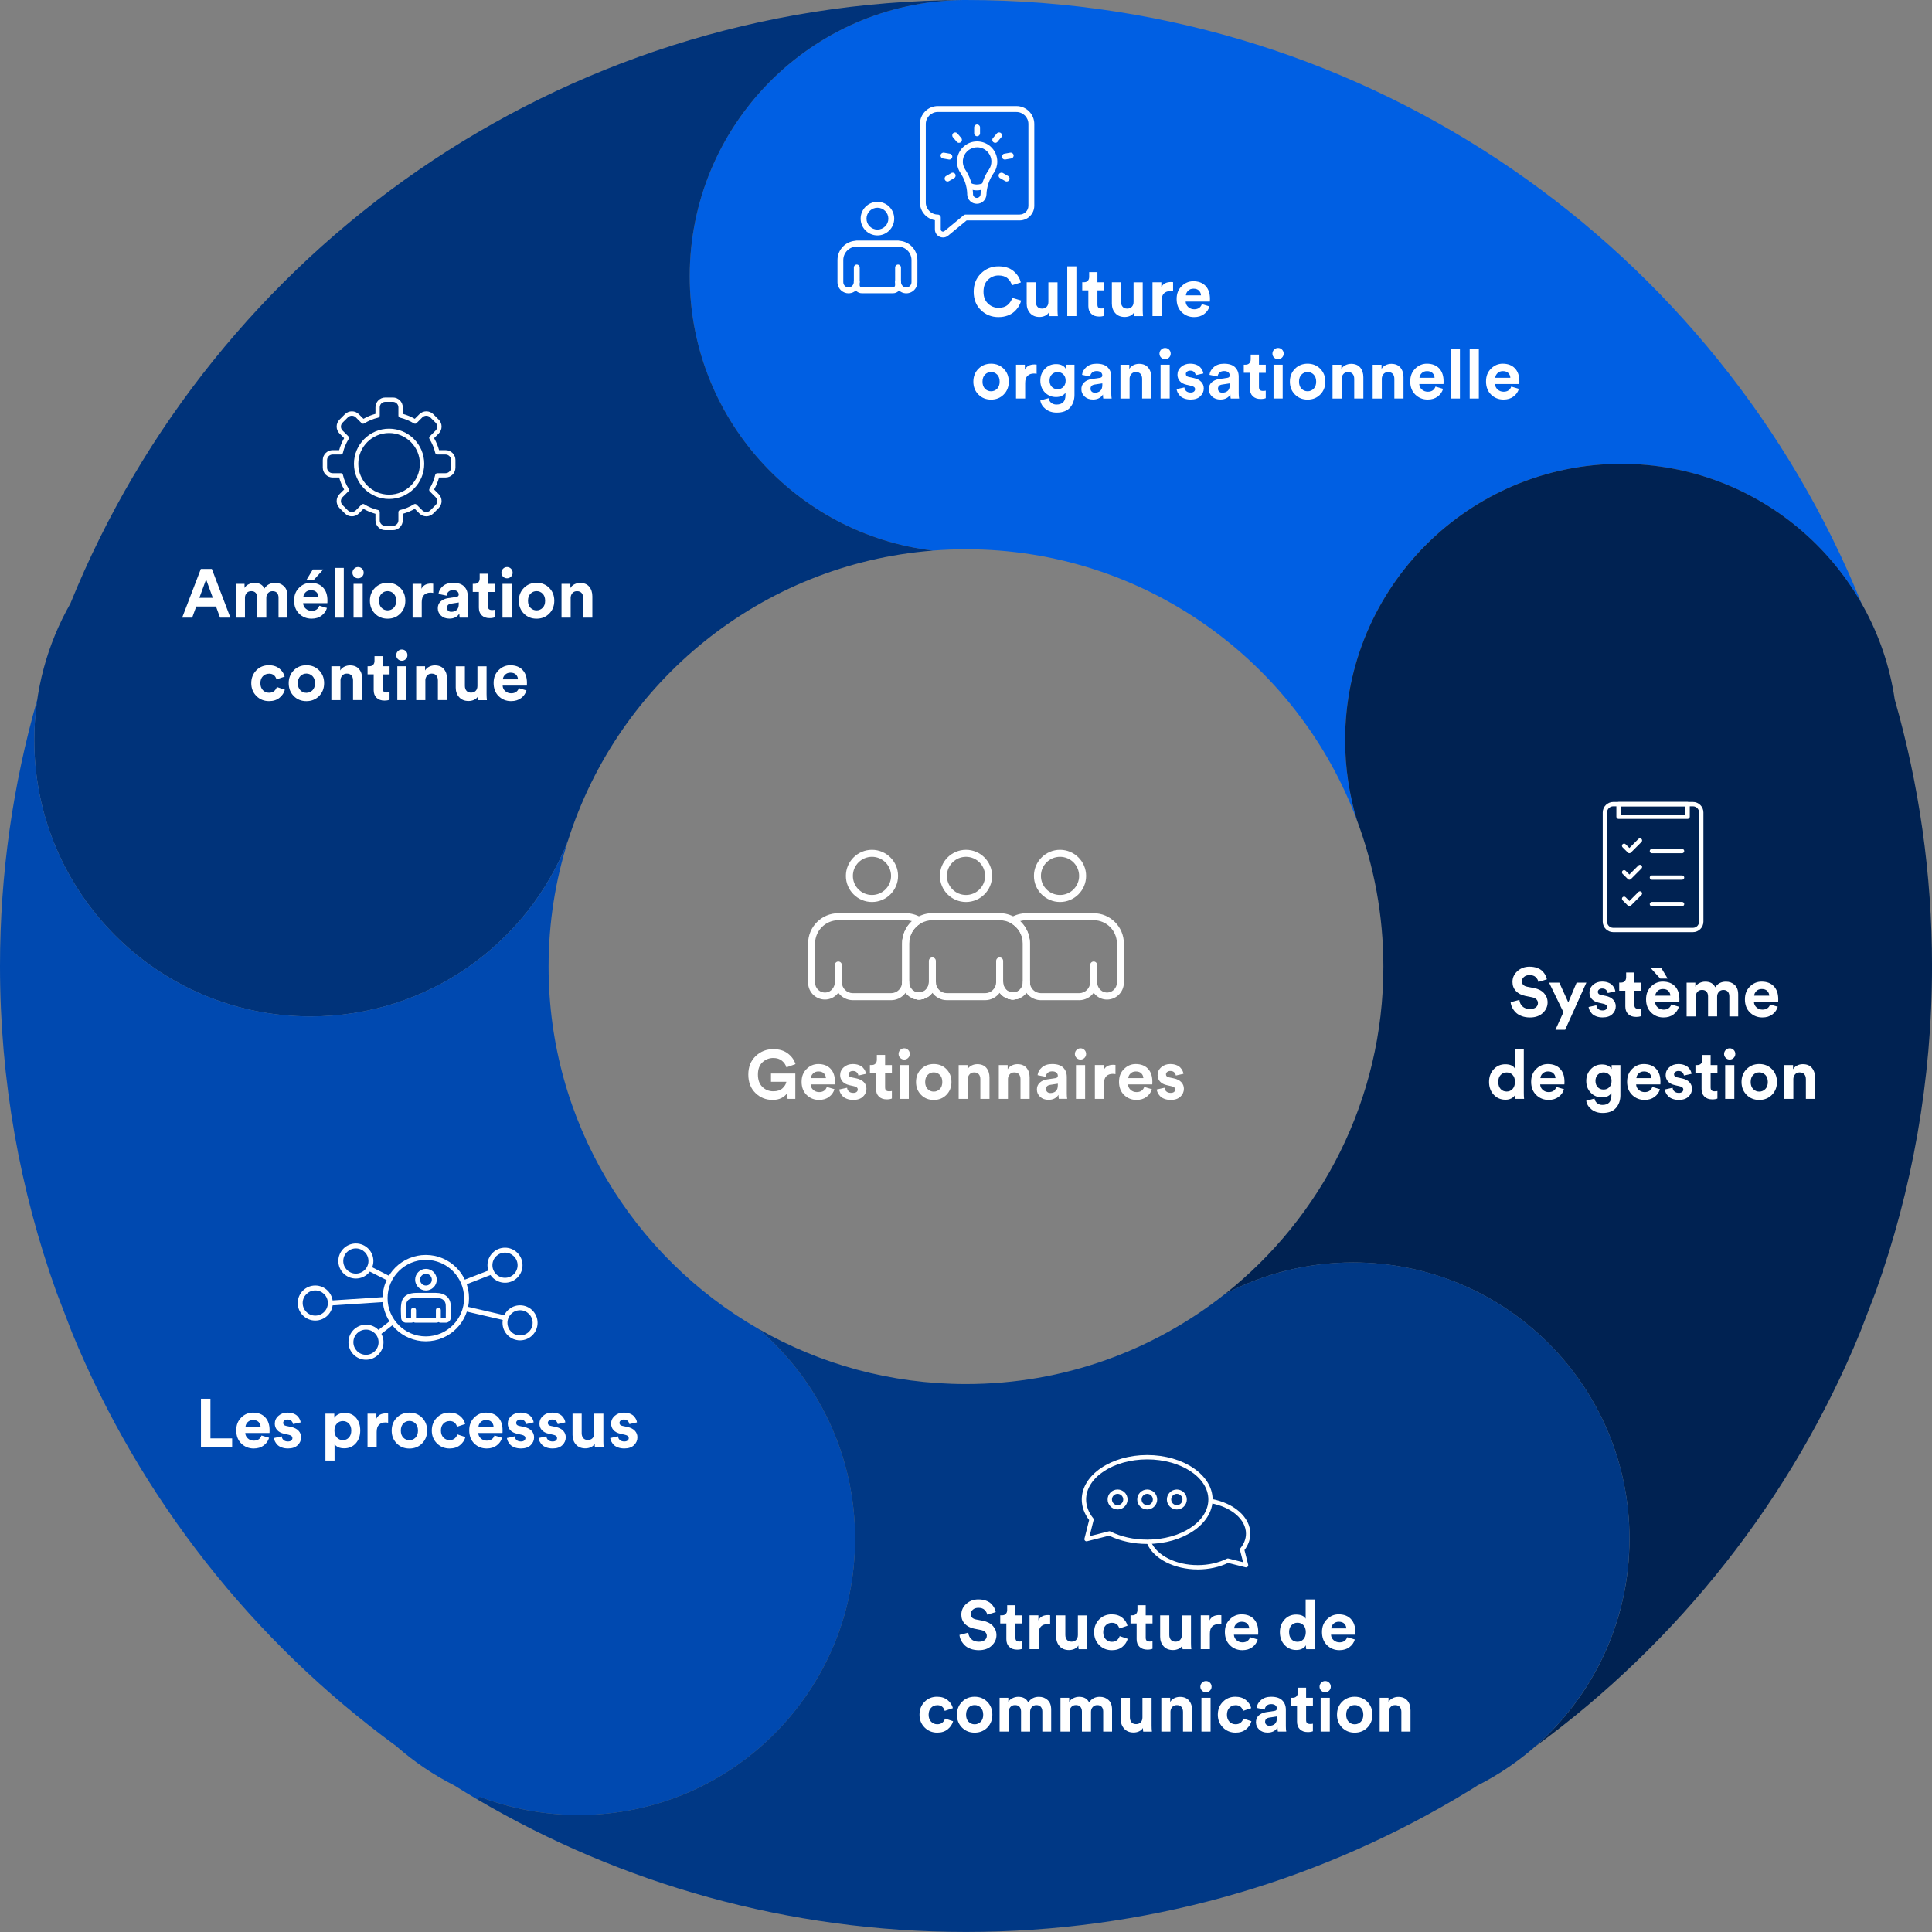 <?xml version="1.0" encoding="UTF-8"?>
<svg xmlns="http://www.w3.org/2000/svg" viewBox="0 0 811.48 811.48">
  <rect x="0" y="0" width="811.48" height="811.48" fill="#808080" stroke="none"/>
  <defs>
    <style>
      .cls-1 {
        fill: #002252;
      }

      .cls-2 {
        fill: #0049b0;
      }

      .cls-3 {
        fill: #00337a;
      }

      .cls-4 {
        fill: #003885;
      }

      .cls-5 {
        fill: #fff;
      }

      .cls-6 {
        fill: #005fe3;
      }
    </style>
  </defs>
  <g id="Calque_1" data-name="Calque 1">
    <path class="cls-6" d="M405.74,0c-.55,0-1.09,0-1.64.01h0c-63.33.89-114.41,52.49-114.41,116.04,0,59.38,44.6,108.33,102.13,115.2,4.59-.36,9.23-.55,13.91-.55,75.17,0,139.28,47.31,164.2,113.78-3.22-10.64-4.96-21.92-4.96-33.61,0-64.09,51.96-116.05,116.05-116.05,43.25,0,80.97,23.67,100.92,58.75C721.76,104.89,576.01,0,405.74,0Z"/>
    <path class="cls-1" d="M795.84,293.88c-8.22-56.04-56.49-99.06-114.81-99.06-64.09,0-116.05,51.96-116.05,116.05,0,11.69,1.74,22.97,4.95,33.6,7.18,19.15,11.12,39.89,11.12,61.55,0,55.72-26,105.37-66.52,137.48,16.09-8.45,34.4-13.24,53.84-13.24,64.09,0,116.05,51.96,116.05,116.05,0,34.79-15.32,65.99-39.57,87.26,60.13-43.94,107.73-104.01,136.4-173.86l6.57-17.1c15.32-42.76,23.67-88.83,23.67-136.86,0-38.8-5.47-76.32-15.64-111.86Z"/>
    <path class="cls-3" d="M391.83,231.25c-57.53-6.88-102.13-55.82-102.13-115.2C289.69,52.5,340.77.9,404.1.02h0C234.55.68,89.55,105.35,29.54,253.53c-9.63,16.91-15.14,36.48-15.14,57.34,0,64.09,51.96,116.05,116.05,116.05,49.21,0,91.25-30.64,108.13-73.87,21.12-66.69,81.03-116.12,153.25-121.79Z"/>
    <path class="cls-2" d="M318.6,558.18c-52.69-30.24-88.18-87.06-88.18-152.16,0-18.47,2.86-36.26,8.16-52.98-16.88,43.24-58.92,73.87-108.13,73.87-64.09,0-116.05-51.96-116.05-116.05,0-5.8.44-11.49,1.26-17.05C5.48,329.37,0,366.91,0,405.74c0,48.03,8.35,94.11,23.67,136.87l6.56,17.08c28.65,69.8,76.19,129.84,136.27,173.77,7.36,6.48,15.56,12.04,24.4,16.5,3.23,2.02,6.49,4.02,9.78,5.95l.75-1.28c12.94,4.98,26.99,7.72,41.68,7.72,64.09,0,116.05-51.96,116.05-116.05,0-35.26-15.73-66.84-40.56-88.12Z"/>
    <path class="cls-4" d="M684.42,646.3c0-64.09-51.96-116.05-116.05-116.05-19.44,0-37.75,4.8-53.84,13.24-29.89,23.69-67.69,37.84-108.8,37.84-31.72,0-61.47-8.43-87.14-23.16,24.82,21.28,40.56,52.86,40.56,88.12,0,64.09-51.96,116.05-116.05,116.05-14.69,0-28.74-2.74-41.68-7.72l-.75,1.27c60.17,35.31,130.24,55.57,205.04,55.57h.04c74.81,0,144.88-20.26,205.04-55.57.29-.17.57-.34.86-.51,1.81-1.07,3.61-2.15,5.41-3.25.48-.3.97-.59,1.45-.89.6-.37,1.18-.75,1.78-1.12l-.02-.03c38.03-19.05,64.14-58.38,64.14-103.81Z"/>
  </g>
  <g id="Calque_3" data-name="Calque 3">
    <g>
      <path class="cls-5" d="M419.45,133.2c-2.94,0-5.43-.98-7.45-2.94-2.02-1.96-3.03-4.53-3.03-7.71s1.03-5.72,3.07-7.71,4.5-2.97,7.34-2.97c2.62,0,4.72.66,6.31,1.99,1.59,1.33,2.61,2.92,3.07,4.79l-3.75,1.18c-.29-1.15-.89-2.13-1.82-2.93-.92-.8-2.19-1.2-3.81-1.2s-3.14.6-4.4,1.79c-1.26,1.19-1.89,2.88-1.89,5.05s.62,3.72,1.86,4.93c1.24,1.21,2.74,1.82,4.49,1.82,1.6,0,2.87-.41,3.82-1.24.95-.83,1.59-1.81,1.92-2.94l3.72,1.13c-.21.83-.55,1.64-1.02,2.42-.47.79-1.08,1.53-1.83,2.22-.75.69-1.7,1.25-2.84,1.67-1.14.42-2.4.64-3.77.64Z"/>
      <path class="cls-5" d="M440.66,132.76c-.08-.38-.12-.89-.12-1.53-.37.63-.91,1.11-1.63,1.43s-1.49.48-2.29.48c-1.67,0-2.99-.53-3.95-1.6s-1.44-2.4-1.44-4v-8.97h3.84v8.2c0,.85.22,1.53.66,2.06s1.09.79,1.93.79,1.48-.25,1.96-.76c.48-.51.72-1.19.72-2.03v-8.25h3.84v11.63c0,.9.05,1.76.14,2.57h-3.67Z"/>
      <path class="cls-5" d="M452.11,132.76h-3.84v-20.89h3.84v20.89Z"/>
      <path class="cls-5" d="M460.94,114.32v4.24h2.86v3.41h-2.86v5.94c0,.6.13,1.02.4,1.27.27.25.69.38,1.27.38.52,0,.91-.04,1.18-.12v3.17c-.56.23-1.28.35-2.16.35-1.39,0-2.48-.39-3.29-1.17-.81-.78-1.21-1.85-1.21-3.22v-6.61h-2.57v-3.41h.72c.71,0,1.26-.21,1.63-.62.38-.41.56-.96.56-1.63v-1.99h3.46Z"/>
      <path class="cls-5" d="M476.44,132.76c-.08-.38-.12-.89-.12-1.53-.37.63-.91,1.11-1.63,1.43s-1.49.48-2.29.48c-1.67,0-2.99-.53-3.95-1.6s-1.44-2.4-1.44-4v-8.97h3.84v8.2c0,.85.22,1.53.66,2.06s1.09.79,1.93.79,1.48-.25,1.96-.76c.48-.51.72-1.19.72-2.03v-8.25h3.84v11.63c0,.9.05,1.76.14,2.57h-3.67Z"/>
      <path class="cls-5" d="M492.72,118.51v3.87c-.38-.08-.77-.12-1.15-.12-1.1,0-1.98.31-2.65.94-.67.62-1.01,1.65-1.01,3.07v6.49h-3.84v-14.2h3.72v2.11c.69-1.48,2.04-2.22,4.04-2.22.21,0,.51.02.89.06Z"/>
      <path class="cls-5" d="M504.81,127.74l3.2.95c-.38,1.31-1.14,2.39-2.27,3.23-1.12.85-2.52,1.27-4.2,1.27-2.04,0-3.77-.69-5.19-2.06-1.42-1.38-2.14-3.22-2.14-5.53s.69-3.99,2.08-5.38c1.39-1.39,3.02-2.09,4.91-2.09,2.19,0,3.91.65,5.15,1.96,1.24,1.31,1.86,3.11,1.86,5.4,0,.15,0,.33-.01.52,0,.19-.01.35-.01.46l-.03.2h-10.16c.04.92.4,1.69,1.1,2.31s1.52.92,2.48.92c1.64,0,2.71-.72,3.23-2.16ZM498.09,124.05h6.35c-.04-.79-.32-1.45-.85-1.99-.53-.54-1.3-.81-2.32-.81-.92,0-1.67.29-2.25.87s-.88,1.22-.92,1.93Z"/>
      <path class="cls-5" d="M410.95,154.9c1.41-1.42,3.19-2.14,5.32-2.14s3.91.71,5.32,2.14,2.12,3.22,2.12,5.4-.71,3.97-2.12,5.4c-1.41,1.42-3.19,2.14-5.32,2.14s-3.91-.71-5.32-2.14c-1.41-1.42-2.12-3.22-2.12-5.4s.71-3.97,2.12-5.4ZM413.72,163.27c.7.71,1.55,1.07,2.55,1.07s1.85-.36,2.55-1.07c.7-.71,1.05-1.7,1.05-2.97s-.35-2.26-1.05-2.97c-.7-.71-1.55-1.07-2.55-1.07s-1.85.36-2.55,1.07c-.7.71-1.05,1.7-1.05,2.97s.35,2.26,1.05,2.97Z"/>
      <path class="cls-5" d="M435.4,153.14v3.87c-.38-.08-.77-.12-1.15-.12-1.1,0-1.98.31-2.65.94-.67.62-1.01,1.65-1.01,3.07v6.49h-3.84v-14.2h3.72v2.11c.69-1.48,2.04-2.22,4.04-2.22.21,0,.51.02.89.06Z"/>
      <path class="cls-5" d="M436.96,168.17l3.46-.92c.13.79.5,1.43,1.1,1.93.6.5,1.34.75,2.22.75,2.52,0,3.78-1.32,3.78-3.95v-1.04c-.33.52-.83.95-1.5,1.3-.67.35-1.49.52-2.45.52-1.89,0-3.46-.65-4.72-1.96-1.26-1.31-1.89-2.95-1.89-4.94s.62-3.56,1.88-4.91c1.25-1.35,2.83-2.02,4.73-2.02,1.04,0,1.9.19,2.6.56.69.38,1.17.83,1.44,1.37v-1.67h3.69v12.67c0,2.14-.62,3.91-1.85,5.32s-3.1,2.12-5.6,2.12c-1.87,0-3.43-.5-4.69-1.5-1.26-1-2-2.21-2.21-3.64ZM444.24,163.47c.98,0,1.78-.33,2.41-.98.62-.65.94-1.53.94-2.63s-.32-1.94-.97-2.6c-.65-.65-1.44-.98-2.38-.98s-1.79.33-2.44.98c-.65.65-.97,1.52-.97,2.6s.32,1.97.95,2.63c.63.65,1.45.98,2.45.98Z"/>
      <path class="cls-5" d="M454.19,163.53c0-1.21.39-2.18,1.18-2.91.79-.73,1.81-1.19,3.06-1.39l3.49-.52c.71-.1,1.07-.43,1.07-1.01,0-.54-.21-.98-.62-1.33s-1-.52-1.77-.52c-.81,0-1.45.22-1.92.66-.47.44-.74.99-.79,1.65l-3.41-.72c.13-1.23.74-2.32,1.82-3.26,1.08-.94,2.5-1.41,4.27-1.41,2.12,0,3.67.5,4.68,1.52,1,1.01,1.5,2.3,1.5,3.88v6.98c0,.85.06,1.6.17,2.25h-3.52c-.1-.42-.14-.99-.14-1.7-.91,1.4-2.3,2.11-4.18,2.11-1.46,0-2.64-.42-3.54-1.27-.89-.85-1.34-1.85-1.34-3ZM459.88,164.94c.9,0,1.65-.25,2.24-.76.59-.51.88-1.35.88-2.52v-.64l-3.2.49c-1.17.17-1.76.77-1.76,1.79,0,.46.16.85.49,1.17s.78.48,1.36.48Z"/>
      <path class="cls-5" d="M474.45,159.23v8.17h-3.84v-14.2h3.72v1.76c.4-.69.98-1.22,1.73-1.59.75-.37,1.54-.55,2.37-.55,1.67,0,2.95.52,3.82,1.57.88,1.05,1.31,2.4,1.31,4.05v8.95h-3.84v-8.28c0-.85-.22-1.53-.65-2.05-.43-.52-1.09-.78-1.98-.78-.81,0-1.45.28-1.93.84s-.72,1.26-.72,2.11Z"/>
      <path class="cls-5" d="M487,148.55c0-.65.23-1.22.69-1.69.46-.47,1.02-.71,1.67-.71s1.21.23,1.67.69c.46.46.69,1.03.69,1.7,0,.63-.23,1.18-.69,1.65-.46.46-1.02.69-1.67.69s-1.21-.23-1.67-.69c-.46-.46-.69-1.01-.69-1.65ZM491.3,167.39h-3.84v-14.2h3.84v14.2Z"/>
      <path class="cls-5" d="M494.19,163.44l3.29-.72c.04.62.28,1.13.74,1.54.45.41,1.07.62,1.86.62.6,0,1.06-.13,1.39-.4s.49-.61.49-1.01c0-.71-.51-1.17-1.53-1.39l-1.88-.43c-1.33-.29-2.32-.81-2.99-1.56-.66-.75-1-1.65-1-2.68,0-1.29.5-2.39,1.52-3.29,1.01-.9,2.27-1.36,3.79-1.36.96,0,1.81.14,2.54.42.73.28,1.3.63,1.7,1.07.4.43.71.87.92,1.31.21.44.35.88.4,1.3l-3.2.72c-.08-.5-.3-.94-.68-1.33s-.93-.58-1.66-.58c-.5,0-.93.14-1.28.4-.36.27-.53.61-.53,1.01,0,.69.43,1.12,1.3,1.27l2.02.43c1.37.29,2.41.82,3.13,1.59.72.77,1.08,1.69,1.08,2.77,0,1.27-.48,2.37-1.44,3.29-.96.92-2.32,1.39-4.07,1.39-1,0-1.9-.15-2.68-.45-.79-.3-1.4-.68-1.83-1.15-.43-.47-.76-.94-.98-1.41-.22-.47-.36-.93-.42-1.37Z"/>
      <path class="cls-5" d="M507.72,163.53c0-1.21.39-2.18,1.18-2.91.79-.73,1.81-1.19,3.06-1.39l3.49-.52c.71-.1,1.07-.43,1.07-1.01,0-.54-.21-.98-.62-1.33s-1-.52-1.77-.52c-.81,0-1.45.22-1.92.66-.47.44-.74.99-.79,1.65l-3.41-.72c.13-1.23.74-2.32,1.82-3.26,1.08-.94,2.5-1.41,4.27-1.41,2.12,0,3.67.5,4.68,1.52,1,1.01,1.5,2.3,1.5,3.88v6.98c0,.85.06,1.6.17,2.25h-3.52c-.1-.42-.14-.99-.14-1.7-.91,1.4-2.3,2.11-4.18,2.11-1.46,0-2.64-.42-3.54-1.27-.89-.85-1.34-1.85-1.34-3ZM513.41,164.94c.9,0,1.65-.25,2.24-.76.59-.51.88-1.35.88-2.52v-.64l-3.2.49c-1.17.17-1.76.77-1.76,1.79,0,.46.16.85.49,1.17s.78.48,1.36.48Z"/>
      <path class="cls-5" d="M528.79,148.95v4.24h2.86v3.41h-2.86v5.94c0,.6.13,1.02.4,1.27.27.25.69.38,1.27.38.52,0,.91-.04,1.18-.12v3.17c-.56.23-1.28.35-2.16.35-1.39,0-2.48-.39-3.29-1.17-.81-.78-1.21-1.85-1.21-3.22v-6.61h-2.57v-3.41h.72c.71,0,1.26-.21,1.63-.62.38-.41.56-.96.56-1.63v-1.99h3.46Z"/>
      <path class="cls-5" d="M534.45,148.55c0-.65.23-1.22.69-1.69.46-.47,1.02-.71,1.67-.71s1.21.23,1.67.69c.46.46.69,1.03.69,1.7,0,.63-.23,1.18-.69,1.65-.46.46-1.02.69-1.67.69s-1.21-.23-1.67-.69c-.46-.46-.69-1.01-.69-1.65ZM538.75,167.39h-3.84v-14.2h3.84v14.2Z"/>
      <path class="cls-5" d="M543.9,154.9c1.41-1.42,3.19-2.14,5.32-2.14s3.91.71,5.32,2.14,2.12,3.22,2.12,5.4-.71,3.97-2.12,5.4c-1.41,1.42-3.19,2.14-5.32,2.14s-3.91-.71-5.32-2.14c-1.41-1.42-2.12-3.22-2.12-5.4s.71-3.97,2.12-5.4ZM546.67,163.27c.7.71,1.55,1.07,2.55,1.07s1.85-.36,2.55-1.07c.7-.71,1.05-1.7,1.05-2.97s-.35-2.26-1.05-2.97c-.7-.71-1.55-1.07-2.55-1.07s-1.85.36-2.55,1.07c-.7.71-1.05,1.7-1.05,2.97s.35,2.26,1.05,2.97Z"/>
      <path class="cls-5" d="M563.53,159.23v8.17h-3.84v-14.2h3.72v1.76c.4-.69.98-1.22,1.73-1.59.75-.37,1.54-.55,2.37-.55,1.67,0,2.95.52,3.82,1.57.88,1.05,1.31,2.4,1.31,4.05v8.95h-3.84v-8.28c0-.85-.22-1.53-.65-2.05-.43-.52-1.09-.78-1.98-.78-.81,0-1.45.28-1.93.84s-.72,1.26-.72,2.11Z"/>
      <path class="cls-5" d="M580.39,159.23v8.17h-3.84v-14.2h3.72v1.76c.4-.69.98-1.22,1.73-1.59.75-.37,1.54-.55,2.37-.55,1.67,0,2.95.52,3.82,1.57.88,1.05,1.31,2.4,1.31,4.05v8.95h-3.84v-8.28c0-.85-.22-1.53-.65-2.05-.43-.52-1.09-.78-1.98-.78-.81,0-1.45.28-1.93.84s-.72,1.26-.72,2.11Z"/>
      <path class="cls-5" d="M602.93,162.37l3.2.95c-.38,1.31-1.14,2.39-2.27,3.23-1.12.85-2.52,1.27-4.2,1.27-2.04,0-3.77-.69-5.19-2.06-1.42-1.38-2.14-3.22-2.14-5.53s.69-3.99,2.08-5.38c1.39-1.39,3.02-2.09,4.91-2.09,2.19,0,3.91.65,5.15,1.96,1.24,1.31,1.86,3.11,1.86,5.4,0,.15,0,.33-.01.52,0,.19-.01.35-.01.46l-.03.2h-10.16c.04.92.4,1.69,1.1,2.31s1.52.92,2.48.92c1.64,0,2.71-.72,3.23-2.16ZM596.2,158.68h6.35c-.04-.79-.32-1.45-.85-1.99-.53-.54-1.3-.81-2.32-.81-.92,0-1.67.29-2.25.87s-.88,1.22-.92,1.93Z"/>
      <path class="cls-5" d="M613.2,167.39h-3.84v-20.89h3.84v20.89Z"/>
      <path class="cls-5" d="M621.14,167.39h-3.84v-20.89h3.84v20.89Z"/>
      <path class="cls-5" d="M634.76,162.37l3.2.95c-.38,1.31-1.14,2.39-2.27,3.23-1.12.85-2.52,1.27-4.2,1.27-2.04,0-3.77-.69-5.19-2.06-1.42-1.38-2.14-3.22-2.14-5.53s.69-3.99,2.08-5.38c1.39-1.39,3.02-2.09,4.91-2.09,2.19,0,3.91.65,5.15,1.96,1.24,1.31,1.86,3.11,1.86,5.4,0,.15,0,.33-.01.52,0,.19-.01.35-.01.46l-.03.2h-10.16c.04.92.4,1.69,1.1,2.31s1.52.92,2.48.92c1.64,0,2.71-.72,3.23-2.16ZM628.03,158.68h6.35c-.04-.79-.32-1.45-.85-1.99-.53-.54-1.3-.81-2.32-.81-.92,0-1.67.29-2.25.87s-.88,1.22-.92,1.93Z"/>
    </g>
    <g>
      <path class="cls-5" d="M92.43,259.42l-1.7-4.68h-8.31l-1.7,4.68h-4.21l7.85-20.46h4.62l7.79,20.46h-4.33ZM86.57,243.37l-2.83,7.73h5.66l-2.83-7.73Z"/>
      <path class="cls-5" d="M102.88,259.42h-3.84v-14.2h3.67v1.73c.37-.65.94-1.17,1.73-1.56.79-.38,1.6-.58,2.42-.58,2.06,0,3.46.79,4.21,2.37,1.02-1.58,2.52-2.37,4.5-2.37,1.44,0,2.66.45,3.65,1.36.99.9,1.49,2.25,1.49,4.04v9.21h-3.72v-8.43c0-.81-.21-1.46-.62-1.95-.41-.49-1.04-.74-1.89-.74-.79,0-1.42.27-1.9.81-.48.54-.72,1.2-.72,1.99v8.31h-3.81v-8.43c0-.81-.21-1.46-.63-1.95-.42-.49-1.05-.74-1.88-.74s-1.45.26-1.93.79c-.48.53-.72,1.2-.72,2.01v8.31Z"/>
      <path class="cls-5" d="M134.13,254.4l3.2.95c-.38,1.31-1.14,2.39-2.27,3.23-1.12.85-2.52,1.27-4.2,1.27-2.04,0-3.77-.69-5.19-2.06-1.42-1.38-2.14-3.22-2.14-5.53s.69-3.99,2.08-5.38c1.39-1.39,3.02-2.09,4.91-2.09,2.19,0,3.91.65,5.15,1.96,1.24,1.31,1.86,3.11,1.86,5.4,0,.15,0,.33-.01.52,0,.19-.01.35-.01.46l-.03.2h-10.16c.04.92.4,1.69,1.1,2.31s1.52.92,2.48.92c1.64,0,2.71-.72,3.23-2.16ZM127.41,250.7h6.35c-.04-.79-.32-1.45-.85-1.99-.53-.54-1.3-.81-2.32-.81-.92,0-1.67.29-2.25.87s-.88,1.22-.92,1.93ZM135.77,239.19l-3.92,4.33h-3.09l2.63-4.33h4.39Z"/>
      <path class="cls-5" d="M144.4,259.42h-3.84v-20.89h3.84v20.89Z"/>
      <path class="cls-5" d="M148.04,240.57c0-.65.23-1.22.69-1.69.46-.47,1.02-.71,1.67-.71s1.21.23,1.67.69c.46.46.69,1.03.69,1.7,0,.63-.23,1.18-.69,1.65-.46.46-1.02.69-1.67.69s-1.21-.23-1.67-.69c-.46-.46-.69-1.01-.69-1.65ZM152.34,259.42h-3.84v-14.2h3.84v14.2Z"/>
      <path class="cls-5" d="M157.49,246.92c1.41-1.42,3.19-2.14,5.32-2.14s3.91.71,5.32,2.14,2.12,3.22,2.12,5.4-.71,3.97-2.12,5.4c-1.41,1.42-3.19,2.14-5.32,2.14s-3.91-.71-5.32-2.14c-1.41-1.42-2.12-3.22-2.12-5.4s.71-3.97,2.12-5.4ZM160.26,255.29c.7.71,1.55,1.07,2.55,1.07s1.85-.36,2.55-1.07c.7-.71,1.05-1.7,1.05-2.97s-.35-2.26-1.05-2.97c-.7-.71-1.55-1.07-2.55-1.07s-1.85.36-2.55,1.07c-.7.71-1.05,1.7-1.05,2.97s.35,2.26,1.05,2.97Z"/>
      <path class="cls-5" d="M181.95,245.16v3.87c-.38-.08-.77-.12-1.15-.12-1.1,0-1.98.31-2.65.94-.67.62-1.01,1.65-1.01,3.07v6.49h-3.84v-14.2h3.72v2.11c.69-1.48,2.04-2.22,4.04-2.22.21,0,.51.02.89.06Z"/>
      <path class="cls-5" d="M183.88,255.55c0-1.21.39-2.18,1.18-2.91.79-.73,1.81-1.19,3.06-1.39l3.49-.52c.71-.1,1.07-.43,1.07-1.01,0-.54-.21-.98-.62-1.33s-1-.52-1.77-.52c-.81,0-1.45.22-1.92.66-.47.44-.74.99-.79,1.65l-3.41-.72c.13-1.23.74-2.32,1.82-3.26,1.08-.94,2.5-1.41,4.27-1.41,2.12,0,3.67.5,4.68,1.52,1,1.01,1.5,2.3,1.5,3.88v6.98c0,.85.06,1.6.17,2.25h-3.52c-.1-.42-.14-.99-.14-1.7-.91,1.4-2.3,2.11-4.18,2.11-1.46,0-2.64-.42-3.54-1.27-.89-.85-1.34-1.85-1.34-3ZM189.57,256.97c.9,0,1.65-.25,2.24-.76.59-.51.88-1.35.88-2.52v-.64l-3.2.49c-1.17.17-1.76.77-1.76,1.79,0,.46.16.85.49,1.17s.78.48,1.36.48Z"/>
      <path class="cls-5" d="M204.95,240.98v4.24h2.86v3.41h-2.86v5.94c0,.6.13,1.02.4,1.27.27.25.69.38,1.27.38.52,0,.91-.04,1.18-.12v3.17c-.56.23-1.28.35-2.16.35-1.39,0-2.48-.39-3.29-1.17-.81-.78-1.21-1.85-1.21-3.22v-6.61h-2.57v-3.41h.72c.71,0,1.26-.21,1.63-.62.38-.41.56-.96.56-1.63v-1.99h3.46Z"/>
      <path class="cls-5" d="M210.6,240.57c0-.65.23-1.22.69-1.69.46-.47,1.02-.71,1.67-.71s1.21.23,1.67.69c.46.46.69,1.03.69,1.7,0,.63-.23,1.18-.69,1.65-.46.46-1.02.69-1.67.69s-1.21-.23-1.67-.69c-.46-.46-.69-1.01-.69-1.65ZM214.9,259.42h-3.84v-14.2h3.84v14.2Z"/>
      <path class="cls-5" d="M220.05,246.92c1.41-1.42,3.19-2.14,5.32-2.14s3.91.71,5.32,2.14,2.12,3.22,2.12,5.4-.71,3.97-2.12,5.4c-1.41,1.42-3.19,2.14-5.32,2.14s-3.91-.71-5.32-2.14c-1.41-1.42-2.12-3.22-2.12-5.4s.71-3.97,2.12-5.4ZM222.82,255.29c.7.71,1.55,1.07,2.55,1.07s1.85-.36,2.55-1.07c.7-.71,1.05-1.7,1.05-2.97s-.35-2.26-1.05-2.97c-.7-.71-1.55-1.07-2.55-1.07s-1.85.36-2.55,1.07c-.7.71-1.05,1.7-1.05,2.97s.35,2.26,1.05,2.97Z"/>
      <path class="cls-5" d="M239.69,251.25v8.17h-3.84v-14.2h3.72v1.76c.4-.69.98-1.22,1.73-1.59.75-.37,1.54-.55,2.37-.55,1.67,0,2.95.52,3.82,1.57.88,1.05,1.31,2.4,1.31,4.05v8.95h-3.84v-8.28c0-.85-.22-1.53-.65-2.05-.43-.52-1.09-.78-1.98-.78-.81,0-1.45.28-1.93.84s-.72,1.26-.72,2.11Z"/>
      <path class="cls-5" d="M112.98,282.97c-1.02,0-1.88.36-2.57,1.07s-1.04,1.68-1.04,2.91.35,2.21,1.05,2.93c.7.72,1.56,1.08,2.58,1.08.9,0,1.63-.24,2.17-.71.54-.47.9-1.03,1.1-1.69l3.38,1.13c-.35,1.31-1.1,2.43-2.25,3.38s-2.62,1.41-4.39,1.41c-2.12,0-3.89-.72-5.32-2.15-1.43-1.43-2.15-3.23-2.15-5.38s.71-3.97,2.12-5.4,3.16-2.14,5.24-2.14c1.81,0,3.29.47,4.44,1.4s1.89,2.06,2.22,3.39l-3.43,1.15c-.46-1.6-1.51-2.4-3.15-2.4Z"/>
      <path class="cls-5" d="M123.38,281.55c1.41-1.42,3.19-2.14,5.32-2.14s3.91.71,5.32,2.14,2.12,3.22,2.12,5.4-.71,3.97-2.12,5.4c-1.41,1.42-3.19,2.14-5.32,2.14s-3.91-.71-5.32-2.14c-1.41-1.42-2.12-3.22-2.12-5.4s.71-3.97,2.12-5.4ZM126.15,289.92c.7.71,1.55,1.07,2.55,1.07s1.85-.36,2.55-1.07c.7-.71,1.05-1.7,1.05-2.97s-.35-2.26-1.05-2.97c-.7-.71-1.55-1.07-2.55-1.07s-1.85.36-2.55,1.07c-.7.71-1.05,1.7-1.05,2.97s.35,2.26,1.05,2.97Z"/>
      <path class="cls-5" d="M143.02,285.88v8.17h-3.84v-14.2h3.72v1.76c.4-.69.98-1.22,1.73-1.59.75-.37,1.54-.55,2.37-.55,1.67,0,2.95.52,3.82,1.57.88,1.05,1.31,2.4,1.31,4.05v8.95h-3.84v-8.28c0-.85-.22-1.53-.65-2.05-.43-.52-1.09-.78-1.98-.78-.81,0-1.45.28-1.93.84s-.72,1.26-.72,2.11Z"/>
      <path class="cls-5" d="M160.77,275.61v4.24h2.86v3.41h-2.86v5.94c0,.6.13,1.02.4,1.27.27.25.69.38,1.27.38.52,0,.91-.04,1.18-.12v3.17c-.56.23-1.28.35-2.16.35-1.39,0-2.48-.39-3.29-1.17-.81-.78-1.21-1.85-1.21-3.22v-6.61h-2.57v-3.41h.72c.71,0,1.26-.21,1.63-.62.38-.41.56-.96.56-1.63v-1.99h3.46Z"/>
      <path class="cls-5" d="M166.42,275.2c0-.65.23-1.22.69-1.69.46-.47,1.02-.71,1.67-.71s1.21.23,1.67.69c.46.46.69,1.03.69,1.7,0,.63-.23,1.18-.69,1.65-.46.46-1.02.69-1.67.69s-1.21-.23-1.67-.69c-.46-.46-.69-1.01-.69-1.65ZM170.72,294.05h-3.84v-14.2h3.84v14.2Z"/>
      <path class="cls-5" d="M178.66,285.88v8.17h-3.84v-14.2h3.72v1.76c.4-.69.98-1.22,1.73-1.59.75-.37,1.54-.55,2.37-.55,1.67,0,2.95.52,3.82,1.57.88,1.05,1.31,2.4,1.31,4.05v8.95h-3.84v-8.28c0-.85-.22-1.53-.65-2.05-.43-.52-1.09-.78-1.98-.78-.81,0-1.45.28-1.93.84s-.72,1.26-.72,2.11Z"/>
      <path class="cls-5" d="M200.85,294.05c-.08-.38-.12-.89-.12-1.53-.37.63-.91,1.11-1.63,1.43s-1.49.48-2.29.48c-1.67,0-2.99-.53-3.95-1.6s-1.44-2.4-1.44-4v-8.97h3.84v8.2c0,.85.22,1.53.66,2.06s1.09.79,1.93.79,1.48-.25,1.96-.76c.48-.51.72-1.19.72-2.03v-8.25h3.84v11.63c0,.9.05,1.76.14,2.57h-3.67Z"/>
      <path class="cls-5" d="M217.93,289.03l3.2.95c-.38,1.31-1.14,2.39-2.27,3.23-1.12.85-2.52,1.27-4.2,1.27-2.04,0-3.77-.69-5.19-2.06-1.42-1.38-2.14-3.22-2.14-5.53s.69-3.99,2.08-5.38c1.39-1.39,3.02-2.09,4.91-2.09,2.19,0,3.91.65,5.15,1.96,1.24,1.31,1.86,3.11,1.86,5.4,0,.15,0,.33-.01.52,0,.19-.01.35-.01.46l-.03.2h-10.16c.04.92.4,1.69,1.1,2.31s1.52.92,2.48.92c1.64,0,2.71-.72,3.23-2.16ZM211.21,285.33h6.35c-.04-.79-.32-1.45-.85-1.99-.53-.54-1.3-.81-2.32-.81-.92,0-1.67.29-2.25.87s-.88,1.22-.92,1.93Z"/>
    </g>
    <g>
      <path class="cls-5" d="M97.51,607.96h-13.1v-20.46h3.98v16.65h9.12v3.81Z"/>
      <path class="cls-5" d="M109.83,602.94l3.2.95c-.38,1.31-1.14,2.39-2.27,3.23-1.12.85-2.52,1.27-4.2,1.27-2.04,0-3.77-.69-5.19-2.06-1.42-1.38-2.14-3.22-2.14-5.53s.69-3.99,2.08-5.38c1.39-1.39,3.02-2.09,4.91-2.09,2.19,0,3.91.65,5.15,1.96s1.86,3.11,1.86,5.4c0,.15,0,.33-.01.52s-.01.35-.01.46l-.03.2h-10.16c.04.92.4,1.69,1.1,2.31.69.62,1.52.92,2.48.92,1.64,0,2.71-.72,3.23-2.16ZM103.11,599.25h6.35c-.04-.79-.32-1.45-.85-1.99-.53-.54-1.3-.81-2.32-.81-.92,0-1.67.29-2.25.87s-.88,1.22-.92,1.93Z"/>
      <path class="cls-5" d="M115.05,604.01l3.29-.72c.04.62.28,1.13.74,1.54.45.41,1.07.62,1.86.62.6,0,1.06-.13,1.39-.4s.49-.61.49-1.01c0-.71-.51-1.17-1.53-1.39l-1.88-.43c-1.33-.29-2.32-.81-2.99-1.56-.66-.75-1-1.64-1-2.68,0-1.29.5-2.39,1.52-3.29,1.01-.9,2.27-1.36,3.79-1.36.96,0,1.81.14,2.54.42s1.3.63,1.7,1.07c.4.43.71.87.92,1.31s.35.88.4,1.3l-3.2.72c-.08-.5-.3-.94-.68-1.33s-.93-.58-1.66-.58c-.5,0-.93.13-1.28.4-.36.27-.53.61-.53,1.01,0,.69.43,1.12,1.3,1.27l2.02.43c1.37.29,2.41.82,3.13,1.59s1.08,1.69,1.08,2.77c0,1.27-.48,2.37-1.44,3.29-.96.92-2.32,1.38-4.07,1.38-1,0-1.9-.15-2.68-.45-.79-.3-1.4-.68-1.83-1.15s-.76-.94-.98-1.41c-.22-.47-.36-.93-.42-1.37Z"/>
      <path class="cls-5" d="M140.53,613.45h-3.84v-19.68h3.72v1.73c.35-.58.9-1.06,1.67-1.46.77-.39,1.66-.59,2.68-.59,2.02,0,3.62.69,4.79,2.06,1.17,1.38,1.76,3.15,1.76,5.33s-.62,3.96-1.86,5.37c-1.24,1.4-2.85,2.11-4.83,2.11s-3.25-.58-4.1-1.73v6.87ZM146.55,603.79c.66-.72,1-1.7,1-2.93s-.33-2.2-1-2.91-1.51-1.07-2.53-1.07-1.87.36-2.54,1.08c-.67.72-1.01,1.69-1.01,2.9s.34,2.18,1.01,2.92c.67.73,1.52,1.1,2.54,1.1s1.86-.36,2.53-1.08Z"/>
      <path class="cls-5" d="M163.02,593.71v3.87c-.38-.08-.77-.12-1.15-.12-1.1,0-1.98.31-2.65.94-.67.62-1.01,1.65-1.01,3.07v6.49h-3.84v-14.2h3.72v2.11c.69-1.48,2.04-2.22,4.04-2.22.21,0,.51.02.89.06Z"/>
      <path class="cls-5" d="M166.64,595.47c1.41-1.42,3.19-2.14,5.32-2.14s3.91.71,5.32,2.14,2.12,3.22,2.12,5.4-.71,3.97-2.12,5.4c-1.41,1.42-3.19,2.14-5.32,2.14s-3.91-.71-5.32-2.14c-1.41-1.42-2.12-3.22-2.12-5.4s.71-3.97,2.12-5.4ZM169.41,603.84c.7.71,1.55,1.07,2.55,1.07s1.85-.36,2.55-1.07,1.05-1.7,1.05-2.97-.35-2.26-1.05-2.97c-.7-.71-1.55-1.07-2.55-1.07s-1.85.36-2.55,1.07c-.7.71-1.05,1.7-1.05,2.97s.35,2.26,1.05,2.97Z"/>
      <path class="cls-5" d="M188.81,596.88c-1.02,0-1.88.36-2.57,1.07s-1.04,1.68-1.04,2.91.35,2.21,1.05,2.93c.7.72,1.56,1.08,2.58,1.08.9,0,1.63-.24,2.17-.71.54-.47.9-1.03,1.1-1.69l3.38,1.13c-.35,1.31-1.1,2.43-2.25,3.38-1.15.94-2.62,1.41-4.39,1.41-2.12,0-3.89-.72-5.32-2.15-1.43-1.43-2.15-3.23-2.15-5.38s.71-3.97,2.12-5.4,3.16-2.14,5.24-2.14c1.81,0,3.29.47,4.44,1.4,1.15.93,1.89,2.06,2.22,3.39l-3.43,1.15c-.46-1.6-1.51-2.4-3.15-2.4Z"/>
      <path class="cls-5" d="M207.69,602.94l3.2.95c-.38,1.31-1.14,2.39-2.27,3.23-1.12.85-2.52,1.27-4.2,1.27-2.04,0-3.77-.69-5.19-2.06-1.42-1.38-2.14-3.22-2.14-5.53s.69-3.99,2.08-5.38c1.39-1.39,3.02-2.09,4.91-2.09,2.19,0,3.91.65,5.15,1.96s1.86,3.11,1.86,5.4c0,.15,0,.33-.01.52s-.01.35-.01.46l-.03.2h-10.16c.04.92.4,1.69,1.1,2.31.69.62,1.52.92,2.48.92,1.64,0,2.71-.72,3.23-2.16ZM200.96,599.25h6.35c-.04-.79-.32-1.45-.85-1.99-.53-.54-1.3-.81-2.32-.81-.92,0-1.67.29-2.25.87s-.88,1.22-.92,1.93Z"/>
      <path class="cls-5" d="M212.91,604.01l3.29-.72c.04.62.28,1.13.74,1.54.45.41,1.07.62,1.86.62.6,0,1.06-.13,1.39-.4s.49-.61.49-1.01c0-.71-.51-1.17-1.53-1.39l-1.88-.43c-1.33-.29-2.32-.81-2.99-1.56-.66-.75-1-1.64-1-2.68,0-1.29.5-2.39,1.52-3.29,1.01-.9,2.27-1.36,3.79-1.36.96,0,1.81.14,2.54.42s1.3.63,1.7,1.07c.4.43.71.87.92,1.31s.35.88.4,1.3l-3.2.72c-.08-.5-.3-.94-.68-1.33s-.93-.58-1.66-.58c-.5,0-.93.13-1.28.4-.36.27-.53.61-.53,1.01,0,.69.43,1.12,1.3,1.27l2.02.43c1.37.29,2.41.82,3.13,1.59s1.08,1.69,1.08,2.77c0,1.27-.48,2.37-1.44,3.29-.96.92-2.32,1.38-4.07,1.38-1,0-1.9-.15-2.68-.45-.79-.3-1.4-.68-1.83-1.15s-.76-.94-.98-1.41c-.22-.47-.36-.93-.42-1.37Z"/>
      <path class="cls-5" d="M226.21,604.01l3.29-.72c.04.62.28,1.13.74,1.54.45.41,1.07.62,1.86.62.6,0,1.06-.13,1.39-.4s.49-.61.49-1.01c0-.71-.51-1.17-1.53-1.39l-1.88-.43c-1.33-.29-2.32-.81-2.99-1.56-.66-.75-1-1.64-1-2.68,0-1.29.5-2.39,1.52-3.29,1.01-.9,2.27-1.36,3.79-1.36.96,0,1.81.14,2.54.42s1.3.63,1.7,1.07c.4.43.71.87.92,1.31s.35.88.4,1.3l-3.2.72c-.08-.5-.3-.94-.68-1.33s-.93-.58-1.66-.58c-.5,0-.93.13-1.28.4-.36.27-.53.61-.53,1.01,0,.69.43,1.12,1.3,1.27l2.02.43c1.37.29,2.41.82,3.13,1.59s1.08,1.69,1.08,2.77c0,1.27-.48,2.37-1.44,3.29-.96.92-2.32,1.38-4.07,1.38-1,0-1.9-.15-2.68-.45-.79-.3-1.4-.68-1.83-1.15s-.76-.94-.98-1.41c-.22-.47-.36-.93-.42-1.37Z"/>
      <path class="cls-5" d="M249.91,607.96c-.08-.38-.12-.89-.12-1.53-.37.63-.91,1.11-1.63,1.43s-1.49.48-2.29.48c-1.67,0-2.99-.53-3.95-1.6-.96-1.07-1.44-2.4-1.44-4v-8.97h3.84v8.2c0,.85.22,1.53.66,2.06s1.09.79,1.93.79,1.48-.25,1.96-.76c.48-.51.72-1.19.72-2.04v-8.25h3.84v11.63c0,.9.05,1.76.14,2.57h-3.67Z"/>
      <path class="cls-5" d="M256.31,604.01l3.29-.72c.04.62.28,1.13.74,1.54.45.41,1.07.62,1.86.62.6,0,1.06-.13,1.39-.4s.49-.61.49-1.01c0-.71-.51-1.17-1.53-1.39l-1.88-.43c-1.33-.29-2.32-.81-2.99-1.56-.66-.75-1-1.64-1-2.68,0-1.29.5-2.39,1.52-3.29,1.01-.9,2.27-1.36,3.79-1.36.96,0,1.81.14,2.54.42s1.3.63,1.7,1.07c.4.43.71.87.92,1.31s.35.88.4,1.3l-3.2.72c-.08-.5-.3-.94-.68-1.33s-.93-.58-1.66-.58c-.5,0-.93.13-1.28.4-.36.27-.53.61-.53,1.01,0,.69.43,1.12,1.3,1.27l2.02.43c1.37.29,2.41.82,3.13,1.59s1.08,1.69,1.08,2.77c0,1.27-.48,2.37-1.44,3.29-.96.92-2.32,1.38-4.07,1.38-1,0-1.9-.15-2.68-.45-.79-.3-1.4-.68-1.83-1.15s-.76-.94-.98-1.41c-.22-.47-.36-.93-.42-1.37Z"/>
    </g>
    <g>
      <path class="cls-5" d="M418.25,677.1l-3.58,1.1c-.13-.73-.5-1.39-1.1-1.99-.6-.6-1.47-.9-2.63-.9-.94,0-1.71.25-2.31.76-.6.51-.89,1.12-.89,1.83,0,1.25.74,2.02,2.22,2.31l2.86.55c1.81.35,3.21,1.07,4.21,2.16,1,1.1,1.5,2.39,1.5,3.87,0,1.69-.67,3.17-2.01,4.43-1.34,1.26-3.13,1.89-5.38,1.89-1.29,0-2.45-.19-3.49-.58-1.04-.38-1.88-.9-2.51-1.54s-1.13-1.33-1.49-2.05c-.36-.72-.57-1.47-.65-2.24l3.69-.98c.1,1.1.52,2.01,1.28,2.74.76.73,1.82,1.1,3.19,1.1,1.04,0,1.85-.23,2.44-.69.59-.46.88-1.07.88-1.82,0-.6-.22-1.11-.65-1.54-.43-.43-1.04-.73-1.83-.88l-2.86-.58c-1.66-.35-2.96-1.03-3.92-2.05-.96-1.02-1.44-2.29-1.44-3.81,0-1.81.7-3.33,2.09-4.56,1.39-1.23,3.07-1.85,5.04-1.85,1.17,0,2.22.16,3.15.49.92.33,1.66.77,2.22,1.31.56.55.99,1.11,1.3,1.69.31.58.53,1.18.66,1.82Z"/>
      <path class="cls-5" d="M426.5,674.24v4.24h2.86v3.41h-2.86v5.94c0,.6.13,1.02.4,1.27.27.25.69.38,1.27.38.52,0,.91-.04,1.18-.12v3.17c-.56.23-1.28.35-2.16.35-1.39,0-2.48-.39-3.29-1.17-.81-.78-1.21-1.85-1.21-3.22v-6.61h-2.57v-3.41h.72c.71,0,1.26-.21,1.63-.62.38-.41.56-.96.56-1.63v-1.99h3.46Z"/>
      <path class="cls-5" d="M441.08,678.42v3.87c-.38-.08-.77-.12-1.15-.12-1.1,0-1.98.31-2.65.94-.67.62-1.01,1.65-1.01,3.07v6.49h-3.84v-14.2h3.72v2.11c.69-1.48,2.04-2.22,4.04-2.22.21,0,.51.02.89.06Z"/>
      <path class="cls-5" d="M453.05,692.68c-.08-.38-.12-.89-.12-1.53-.37.63-.91,1.11-1.63,1.43-.72.32-1.49.48-2.29.48-1.67,0-2.99-.53-3.95-1.6s-1.44-2.4-1.44-4v-8.97h3.84v8.2c0,.85.22,1.54.66,2.06s1.09.79,1.93.79,1.48-.25,1.96-.76c.48-.51.72-1.19.72-2.03v-8.25h3.84v11.63c0,.9.05,1.76.14,2.57h-3.67Z"/>
      <path class="cls-5" d="M466.99,681.6c-1.02,0-1.88.36-2.57,1.07s-1.04,1.68-1.04,2.92.35,2.21,1.05,2.93c.7.72,1.56,1.08,2.58,1.08.9,0,1.63-.24,2.17-.71.54-.47.9-1.03,1.1-1.69l3.38,1.13c-.35,1.31-1.1,2.43-2.25,3.38-1.15.94-2.62,1.41-4.39,1.41-2.12,0-3.89-.72-5.32-2.15-1.43-1.43-2.15-3.23-2.15-5.38s.71-3.97,2.12-5.4,3.16-2.14,5.24-2.14c1.81,0,3.29.47,4.44,1.4s1.89,2.06,2.22,3.39l-3.43,1.15c-.46-1.6-1.51-2.39-3.15-2.39Z"/>
      <path class="cls-5" d="M481.22,674.24v4.24h2.86v3.41h-2.86v5.94c0,.6.13,1.02.4,1.27.27.25.69.38,1.27.38.52,0,.91-.04,1.18-.12v3.17c-.56.23-1.28.35-2.16.35-1.39,0-2.48-.39-3.29-1.17-.81-.78-1.21-1.85-1.21-3.22v-6.61h-2.57v-3.41h.72c.71,0,1.26-.21,1.63-.62.38-.41.56-.96.56-1.63v-1.99h3.46Z"/>
      <path class="cls-5" d="M496.72,692.68c-.08-.38-.12-.89-.12-1.53-.37.63-.91,1.11-1.63,1.43-.72.32-1.49.48-2.29.48-1.67,0-2.99-.53-3.95-1.6s-1.44-2.4-1.44-4v-8.97h3.84v8.2c0,.85.22,1.54.66,2.06s1.09.79,1.93.79,1.48-.25,1.96-.76c.48-.51.72-1.19.72-2.03v-8.25h3.84v11.63c0,.9.05,1.76.14,2.57h-3.67Z"/>
      <path class="cls-5" d="M512.99,678.42v3.87c-.38-.08-.77-.12-1.15-.12-1.1,0-1.98.31-2.65.94-.67.62-1.01,1.65-1.01,3.07v6.49h-3.84v-14.2h3.72v2.11c.69-1.48,2.04-2.22,4.04-2.22.21,0,.51.02.89.06Z"/>
      <path class="cls-5" d="M525.08,687.66l3.2.95c-.38,1.31-1.14,2.39-2.27,3.23-1.12.85-2.52,1.27-4.2,1.27-2.04,0-3.77-.69-5.19-2.06-1.42-1.38-2.14-3.22-2.14-5.53s.69-3.99,2.08-5.38c1.39-1.39,3.02-2.09,4.91-2.09,2.19,0,3.91.65,5.15,1.96s1.86,3.11,1.86,5.4c0,.15,0,.33-.01.52,0,.19-.01.35-.01.46l-.03.2h-10.16c.04.92.4,1.69,1.1,2.31s1.52.92,2.48.92c1.64,0,2.71-.72,3.23-2.17ZM518.36,683.96h6.35c-.04-.79-.32-1.45-.85-1.99s-1.3-.81-2.32-.81c-.92,0-1.67.29-2.25.87-.58.58-.88,1.22-.92,1.93Z"/>
      <path class="cls-5" d="M552.18,671.79v18.33c0,.94.04,1.8.12,2.57h-3.67c-.1-.48-.14-1.03-.14-1.65-.33.6-.84,1.08-1.54,1.44s-1.51.55-2.44.55c-2.02,0-3.68-.71-4.98-2.12-1.3-1.41-1.95-3.2-1.95-5.35s.64-3.86,1.92-5.28c1.28-1.42,2.91-2.14,4.89-2.14s3.38.59,4.01,1.76v-8.11h3.78ZM541.45,685.55c0,1.25.33,2.24.98,2.96s1.5,1.08,2.54,1.08,1.86-.37,2.51-1.1c.65-.73.98-1.72.98-2.97s-.33-2.2-.98-2.9c-.65-.7-1.49-1.05-2.51-1.05s-1.86.36-2.53,1.07-1,1.68-1,2.92Z"/>
      <path class="cls-5" d="M565.86,687.66l3.2.95c-.38,1.31-1.14,2.39-2.27,3.23-1.12.85-2.52,1.27-4.2,1.27-2.04,0-3.77-.69-5.19-2.06-1.42-1.38-2.14-3.22-2.14-5.53s.69-3.99,2.08-5.38c1.39-1.39,3.02-2.09,4.91-2.09,2.19,0,3.91.65,5.15,1.96s1.86,3.11,1.86,5.4c0,.15,0,.33-.01.52,0,.19-.01.35-.01.46l-.03.2h-10.16c.04.92.4,1.69,1.1,2.31s1.52.92,2.48.92c1.64,0,2.71-.72,3.23-2.17ZM559.14,683.96h6.35c-.04-.79-.32-1.45-.85-1.99s-1.3-.81-2.32-.81c-.92,0-1.67.29-2.25.87-.58.58-.88,1.22-.92,1.93Z"/>
      <path class="cls-5" d="M393.65,716.23c-1.02,0-1.88.36-2.57,1.07-.69.71-1.04,1.68-1.04,2.92s.35,2.21,1.05,2.93c.7.72,1.56,1.08,2.58,1.08.9,0,1.63-.23,2.17-.71.54-.47.9-1.03,1.1-1.69l3.38,1.12c-.35,1.31-1.1,2.43-2.25,3.38s-2.62,1.41-4.39,1.41c-2.12,0-3.89-.72-5.32-2.15-1.43-1.43-2.15-3.23-2.15-5.38s.71-3.97,2.12-5.4,3.16-2.14,5.24-2.14c1.81,0,3.29.47,4.44,1.4,1.15.93,1.89,2.06,2.22,3.39l-3.43,1.15c-.46-1.6-1.51-2.4-3.15-2.4Z"/>
      <path class="cls-5" d="M404.05,714.81c1.41-1.42,3.19-2.14,5.32-2.14s3.91.71,5.32,2.14,2.12,3.22,2.12,5.4-.71,3.97-2.12,5.4c-1.41,1.42-3.19,2.14-5.32,2.14s-3.91-.71-5.32-2.14c-1.41-1.42-2.12-3.22-2.12-5.4s.71-3.97,2.12-5.4ZM406.82,723.18c.7.71,1.55,1.07,2.55,1.07s1.85-.36,2.55-1.07c.7-.71,1.05-1.7,1.05-2.97s-.35-2.26-1.05-2.97-1.55-1.07-2.55-1.07-1.85.36-2.55,1.07c-.7.71-1.05,1.7-1.05,2.97s.35,2.26,1.05,2.97Z"/>
      <path class="cls-5" d="M423.69,727.31h-3.84v-14.2h3.67v1.73c.37-.65.94-1.17,1.73-1.56.79-.38,1.6-.58,2.42-.58,2.06,0,3.46.79,4.21,2.37,1.02-1.58,2.52-2.37,4.5-2.37,1.44,0,2.66.45,3.65,1.36.99.91,1.49,2.25,1.49,4.04v9.21h-3.72v-8.43c0-.81-.21-1.46-.62-1.95-.41-.49-1.04-.74-1.89-.74-.79,0-1.42.27-1.9.81-.48.54-.72,1.2-.72,1.99v8.31h-3.81v-8.43c0-.81-.21-1.46-.63-1.95-.42-.49-1.05-.74-1.88-.74s-1.45.26-1.93.79-.72,1.2-.72,2.01v8.31Z"/>
      <path class="cls-5" d="M449.26,727.31h-3.84v-14.2h3.67v1.73c.37-.65.94-1.17,1.73-1.56.79-.38,1.6-.58,2.42-.58,2.06,0,3.46.79,4.21,2.37,1.02-1.58,2.52-2.37,4.5-2.37,1.44,0,2.66.45,3.65,1.36.99.91,1.49,2.25,1.49,4.04v9.21h-3.72v-8.43c0-.81-.21-1.46-.62-1.95-.41-.49-1.04-.74-1.89-.74-.79,0-1.42.27-1.9.81-.48.54-.72,1.2-.72,1.99v8.31h-3.81v-8.43c0-.81-.21-1.46-.63-1.95-.42-.49-1.05-.74-1.88-.74s-1.45.26-1.93.79-.72,1.2-.72,2.01v8.31Z"/>
      <path class="cls-5" d="M480.17,727.31c-.08-.38-.12-.89-.12-1.53-.37.63-.91,1.11-1.63,1.43s-1.49.48-2.29.48c-1.67,0-2.99-.53-3.95-1.6-.96-1.07-1.44-2.4-1.44-4v-8.97h3.84v8.2c0,.85.22,1.53.66,2.06s1.09.79,1.93.79,1.48-.26,1.96-.77c.48-.51.72-1.19.72-2.03v-8.25h3.84v11.63c0,.9.05,1.76.14,2.57h-3.67Z"/>
      <path class="cls-5" d="M491.62,719.14v8.17h-3.84v-14.2h3.72v1.76c.4-.69.98-1.22,1.73-1.59.75-.37,1.54-.55,2.37-.55,1.67,0,2.95.52,3.82,1.57.88,1.05,1.31,2.4,1.31,4.05v8.95h-3.84v-8.28c0-.85-.22-1.53-.65-2.05-.43-.52-1.09-.78-1.98-.78-.81,0-1.45.28-1.93.84-.48.56-.72,1.26-.72,2.11Z"/>
      <path class="cls-5" d="M504.17,708.47c0-.65.23-1.22.69-1.69.46-.47,1.02-.71,1.67-.71s1.21.23,1.67.69.69,1.03.69,1.7c0,.63-.23,1.18-.69,1.64-.46.46-1.02.69-1.67.69s-1.21-.23-1.67-.69c-.46-.46-.69-1.01-.69-1.64ZM508.47,727.31h-3.84v-14.2h3.84v14.2Z"/>
      <path class="cls-5" d="M518.95,716.23c-1.02,0-1.88.36-2.57,1.07-.69.71-1.04,1.68-1.04,2.92s.35,2.21,1.05,2.93c.7.72,1.56,1.08,2.58,1.08.9,0,1.63-.23,2.17-.71.54-.47.9-1.03,1.1-1.69l3.38,1.12c-.35,1.31-1.1,2.43-2.25,3.38s-2.62,1.41-4.39,1.41c-2.12,0-3.89-.72-5.32-2.15-1.43-1.43-2.15-3.23-2.15-5.38s.71-3.97,2.12-5.4,3.16-2.14,5.24-2.14c1.81,0,3.29.47,4.44,1.4,1.15.93,1.89,2.06,2.22,3.39l-3.43,1.15c-.46-1.6-1.51-2.4-3.15-2.4Z"/>
      <path class="cls-5" d="M527.52,723.44c0-1.21.39-2.18,1.18-2.91.79-.73,1.81-1.19,3.06-1.38l3.49-.52c.71-.1,1.07-.43,1.07-1.01,0-.54-.21-.98-.62-1.33s-1-.52-1.77-.52c-.81,0-1.45.22-1.92.66-.47.44-.74.99-.79,1.64l-3.41-.72c.13-1.23.74-2.32,1.82-3.26,1.08-.94,2.5-1.41,4.27-1.41,2.12,0,3.67.5,4.68,1.52,1,1.01,1.5,2.3,1.5,3.88v6.98c0,.85.06,1.6.17,2.25h-3.52c-.1-.42-.14-.99-.14-1.7-.91,1.41-2.3,2.11-4.18,2.11-1.46,0-2.64-.42-3.54-1.27-.89-.85-1.34-1.85-1.34-3ZM533.21,724.86c.9,0,1.65-.25,2.24-.76s.88-1.35.88-2.53v-.63l-3.2.49c-1.17.17-1.76.77-1.76,1.79,0,.46.16.85.49,1.17s.78.48,1.36.48Z"/>
      <path class="cls-5" d="M548.59,708.87v4.24h2.86v3.4h-2.86v5.95c0,.6.13,1.02.4,1.27s.69.38,1.27.38c.52,0,.91-.04,1.18-.12v3.17c-.56.23-1.28.35-2.16.35-1.39,0-2.48-.39-3.29-1.17-.81-.78-1.21-1.85-1.21-3.22v-6.61h-2.57v-3.4h.72c.71,0,1.26-.21,1.63-.62s.56-.96.56-1.63v-1.99h3.46Z"/>
      <path class="cls-5" d="M554.24,708.47c0-.65.23-1.22.69-1.69.46-.47,1.02-.71,1.67-.71s1.21.23,1.67.69.69,1.03.69,1.7c0,.63-.23,1.18-.69,1.64-.46.46-1.02.69-1.67.69s-1.21-.23-1.67-.69c-.46-.46-.69-1.01-.69-1.64ZM558.54,727.31h-3.84v-14.2h3.84v14.2Z"/>
      <path class="cls-5" d="M563.69,714.81c1.41-1.42,3.19-2.14,5.32-2.14s3.91.71,5.32,2.14,2.12,3.22,2.12,5.4-.71,3.97-2.12,5.4c-1.41,1.42-3.19,2.14-5.32,2.14s-3.91-.71-5.32-2.14c-1.41-1.42-2.12-3.22-2.12-5.4s.71-3.97,2.12-5.4ZM566.47,723.18c.7.71,1.55,1.07,2.55,1.07s1.85-.36,2.55-1.07c.7-.71,1.05-1.7,1.05-2.97s-.35-2.26-1.05-2.97-1.55-1.07-2.55-1.07-1.85.36-2.55,1.07c-.7.71-1.05,1.7-1.05,2.97s.35,2.26,1.05,2.97Z"/>
      <path class="cls-5" d="M583.33,719.14v8.17h-3.84v-14.2h3.72v1.76c.4-.69.98-1.22,1.73-1.59.75-.37,1.54-.55,2.37-.55,1.67,0,2.95.52,3.82,1.57.88,1.05,1.31,2.4,1.31,4.05v8.95h-3.84v-8.28c0-.85-.22-1.53-.65-2.05-.43-.52-1.09-.78-1.98-.78-.81,0-1.45.28-1.93.84-.48.56-.72,1.26-.72,2.11Z"/>
    </g>
    <g>
      <path class="cls-5" d="M649.74,411.33l-3.58,1.1c-.13-.73-.5-1.39-1.1-1.99-.6-.6-1.47-.89-2.63-.89-.94,0-1.71.25-2.31.76-.6.51-.89,1.12-.89,1.83,0,1.25.74,2.02,2.22,2.31l2.86.55c1.81.35,3.21,1.07,4.21,2.16,1,1.1,1.5,2.39,1.5,3.87,0,1.69-.67,3.17-2.01,4.43-1.34,1.26-3.13,1.89-5.38,1.89-1.29,0-2.45-.19-3.49-.58s-1.88-.9-2.51-1.54-1.13-1.33-1.49-2.05c-.36-.72-.57-1.47-.65-2.24l3.69-.98c.1,1.1.52,2.01,1.28,2.74.76.73,1.82,1.1,3.19,1.1,1.04,0,1.85-.23,2.44-.69.59-.46.88-1.07.88-1.82,0-.6-.22-1.11-.65-1.54-.43-.43-1.04-.73-1.83-.88l-2.86-.58c-1.66-.35-2.96-1.03-3.92-2.05s-1.44-2.29-1.44-3.81c0-1.81.7-3.33,2.09-4.56,1.39-1.23,3.07-1.85,5.04-1.85,1.17,0,2.22.16,3.15.49.92.33,1.66.76,2.22,1.31.56.55.99,1.11,1.3,1.69.31.58.53,1.18.66,1.82Z"/>
      <path class="cls-5" d="M657.39,432.52h-4.07l3.35-7.39-6.03-12.41h4.3l3.78,8.31,3.49-8.31h4.1l-8.92,19.8Z"/>
      <path class="cls-5" d="M667.23,422.96l3.29-.72c.04.62.28,1.13.74,1.54.45.41,1.07.62,1.86.62.6,0,1.06-.13,1.39-.4s.49-.61.49-1.01c0-.71-.51-1.17-1.53-1.39l-1.88-.43c-1.33-.29-2.32-.81-2.99-1.56-.66-.75-1-1.64-1-2.68,0-1.29.5-2.39,1.52-3.29,1.01-.9,2.27-1.36,3.79-1.36.96,0,1.81.14,2.54.42s1.3.63,1.7,1.07c.4.43.71.87.92,1.31s.35.88.4,1.3l-3.2.72c-.08-.5-.3-.94-.68-1.33s-.93-.58-1.66-.58c-.5,0-.93.13-1.28.4-.36.27-.53.61-.53,1.01,0,.69.43,1.12,1.3,1.27l2.02.43c1.37.29,2.41.82,3.13,1.59s1.08,1.69,1.08,2.77c0,1.27-.48,2.37-1.44,3.29-.96.92-2.32,1.38-4.07,1.38-1,0-1.9-.15-2.68-.45-.79-.3-1.4-.68-1.83-1.15s-.76-.94-.98-1.41c-.22-.47-.36-.93-.42-1.37Z"/>
      <path class="cls-5" d="M686.48,408.48v4.24h2.86v3.41h-2.86v5.94c0,.6.13,1.02.4,1.27.27.25.69.38,1.27.38.52,0,.91-.04,1.18-.12v3.17c-.56.23-1.28.35-2.16.35-1.39,0-2.48-.39-3.29-1.17-.81-.78-1.21-1.85-1.21-3.22v-6.61h-2.57v-3.41h.72c.71,0,1.26-.21,1.63-.62.38-.41.56-.96.56-1.63v-1.99h3.46Z"/>
      <path class="cls-5" d="M701.98,421.9l3.2.95c-.38,1.31-1.14,2.39-2.27,3.23-1.12.85-2.52,1.27-4.2,1.27-2.04,0-3.77-.69-5.19-2.06-1.42-1.38-2.14-3.22-2.14-5.53s.69-3.99,2.08-5.38c1.39-1.39,3.02-2.09,4.91-2.09,2.19,0,3.91.65,5.15,1.96s1.86,3.11,1.86,5.4c0,.15,0,.33-.01.52s-.01.35-.01.46l-.03.2h-10.16c.04.92.4,1.69,1.1,2.31.69.62,1.52.92,2.48.92,1.64,0,2.71-.72,3.23-2.16ZM697.33,411.02l-3.92-4.33h4.44l2.6,4.33h-3.12ZM695.25,418.2h6.35c-.04-.79-.32-1.45-.85-1.99-.53-.54-1.3-.81-2.32-.81-.92,0-1.67.29-2.25.87s-.88,1.22-.92,1.93Z"/>
      <path class="cls-5" d="M712.25,426.92h-3.84v-14.2h3.67v1.73c.37-.65.94-1.17,1.73-1.56s1.6-.58,2.42-.58c2.06,0,3.46.79,4.21,2.37,1.02-1.58,2.52-2.37,4.5-2.37,1.44,0,2.66.45,3.65,1.36s1.49,2.25,1.49,4.04v9.21h-3.72v-8.43c0-.81-.21-1.46-.62-1.95-.41-.49-1.04-.74-1.89-.74-.79,0-1.42.27-1.9.81-.48.54-.72,1.2-.72,1.99v8.31h-3.81v-8.43c0-.81-.21-1.46-.63-1.95-.42-.49-1.05-.74-1.88-.74s-1.45.26-1.93.79c-.48.53-.72,1.2-.72,2.01v8.31Z"/>
      <path class="cls-5" d="M743.5,421.9l3.2.95c-.38,1.31-1.14,2.39-2.27,3.23-1.12.85-2.52,1.27-4.2,1.27-2.04,0-3.77-.69-5.19-2.06-1.42-1.38-2.14-3.22-2.14-5.53s.69-3.99,2.08-5.38c1.39-1.39,3.02-2.09,4.91-2.09,2.19,0,3.91.65,5.15,1.96s1.86,3.11,1.86,5.4c0,.15,0,.33-.01.52s-.01.35-.01.46l-.03.2h-10.16c.04.92.4,1.69,1.1,2.31.69.62,1.52.92,2.48.92,1.64,0,2.71-.72,3.23-2.16ZM736.78,418.2h6.35c-.04-.79-.32-1.45-.85-1.99-.53-.54-1.3-.81-2.32-.81-.92,0-1.67.29-2.25.87s-.88,1.22-.92,1.93Z"/>
      <path class="cls-5" d="M640.03,440.65v18.33c0,.94.04,1.8.12,2.57h-3.67c-.1-.48-.14-1.03-.14-1.64-.33.6-.84,1.08-1.54,1.44s-1.51.55-2.44.55c-2.02,0-3.68-.71-4.98-2.12-1.3-1.41-1.95-3.2-1.95-5.35s.64-3.86,1.92-5.28c1.28-1.42,2.91-2.14,4.89-2.14s3.38.59,4.01,1.76v-8.11h3.78ZM629.3,454.42c0,1.25.33,2.24.98,2.96s1.5,1.08,2.54,1.08,1.86-.37,2.51-1.1c.65-.73.98-1.72.98-2.97s-.33-2.2-.98-2.9c-.65-.7-1.49-1.05-2.51-1.05s-1.86.36-2.53,1.07c-.66.71-1,1.68-1,2.92Z"/>
      <path class="cls-5" d="M653.71,456.53l3.2.95c-.38,1.31-1.14,2.39-2.27,3.23-1.12.85-2.52,1.27-4.2,1.27-2.04,0-3.77-.69-5.19-2.06-1.42-1.38-2.14-3.22-2.14-5.53s.69-3.99,2.08-5.38c1.39-1.39,3.02-2.09,4.91-2.09,2.19,0,3.91.65,5.15,1.96,1.24,1.31,1.86,3.11,1.86,5.4,0,.15,0,.33-.01.52,0,.19-.01.35-.01.46l-.03.2h-10.16c.04.92.4,1.69,1.1,2.31.69.62,1.52.92,2.48.92,1.64,0,2.71-.72,3.23-2.17ZM646.99,452.83h6.35c-.04-.79-.32-1.45-.85-1.99s-1.3-.81-2.32-.81c-.92,0-1.67.29-2.25.87s-.88,1.22-.92,1.93Z"/>
      <path class="cls-5" d="M666.26,462.33l3.46-.92c.13.79.5,1.43,1.1,1.93.6.5,1.34.75,2.22.75,2.52,0,3.78-1.32,3.78-3.95v-1.04c-.33.52-.83.95-1.5,1.3-.67.35-1.49.52-2.45.52-1.89,0-3.46-.65-4.72-1.96-1.26-1.31-1.89-2.95-1.89-4.94s.62-3.56,1.88-4.91c1.25-1.35,2.83-2.02,4.73-2.02,1.04,0,1.9.19,2.6.56.69.38,1.17.83,1.44,1.37v-1.67h3.69v12.67c0,2.14-.62,3.91-1.85,5.32s-3.1,2.12-5.6,2.12c-1.87,0-3.43-.5-4.69-1.5-1.26-1-2-2.21-2.21-3.64ZM673.54,457.62c.98,0,1.78-.33,2.41-.98s.94-1.53.94-2.63-.32-1.94-.97-2.6c-.65-.65-1.44-.98-2.38-.98s-1.79.33-2.44.98c-.65.65-.97,1.52-.97,2.6s.32,1.97.95,2.63,1.45.98,2.45.98Z"/>
      <path class="cls-5" d="M694.02,456.53l3.2.95c-.38,1.31-1.14,2.39-2.27,3.23-1.12.85-2.52,1.27-4.2,1.27-2.04,0-3.77-.69-5.19-2.06-1.42-1.38-2.14-3.22-2.14-5.53s.69-3.99,2.08-5.38c1.39-1.39,3.02-2.09,4.91-2.09,2.19,0,3.91.65,5.15,1.96,1.24,1.31,1.86,3.11,1.86,5.4,0,.15,0,.33-.01.52,0,.19-.01.35-.01.46l-.03.2h-10.16c.04.92.4,1.69,1.1,2.31.69.62,1.52.92,2.48.92,1.64,0,2.71-.72,3.23-2.17ZM687.3,452.83h6.35c-.04-.79-.32-1.45-.85-1.99s-1.3-.81-2.32-.81c-.92,0-1.67.29-2.25.87s-.88,1.22-.92,1.93Z"/>
      <path class="cls-5" d="M699.25,457.59l3.29-.72c.04.62.28,1.13.74,1.54.45.41,1.07.62,1.86.62.6,0,1.06-.13,1.39-.4s.49-.61.49-1.01c0-.71-.51-1.17-1.53-1.38l-1.88-.43c-1.33-.29-2.32-.81-2.99-1.56-.66-.75-1-1.65-1-2.68,0-1.29.5-2.39,1.52-3.29,1.01-.9,2.27-1.36,3.79-1.36.96,0,1.81.14,2.54.42.73.28,1.3.63,1.7,1.07.4.43.71.87.92,1.31.21.44.35.88.4,1.3l-3.2.72c-.08-.5-.3-.94-.68-1.33s-.93-.58-1.66-.58c-.5,0-.93.14-1.28.4-.36.27-.53.61-.53,1.01,0,.69.43,1.12,1.3,1.27l2.02.43c1.37.29,2.41.82,3.13,1.59.72.77,1.08,1.69,1.08,2.77,0,1.27-.48,2.37-1.44,3.29-.96.92-2.32,1.39-4.07,1.39-1,0-1.9-.15-2.68-.45-.79-.3-1.4-.68-1.83-1.15-.43-.47-.76-.94-.98-1.41-.22-.47-.36-.93-.42-1.37Z"/>
      <path class="cls-5" d="M718.5,443.11v4.24h2.86v3.41h-2.86v5.95c0,.6.13,1.02.4,1.27s.69.38,1.27.38c.52,0,.91-.04,1.18-.12v3.17c-.56.23-1.28.35-2.16.35-1.39,0-2.48-.39-3.29-1.17-.81-.78-1.21-1.85-1.21-3.22v-6.61h-2.57v-3.41h.72c.71,0,1.26-.21,1.63-.62s.56-.96.56-1.63v-1.99h3.46Z"/>
      <path class="cls-5" d="M724.15,442.7c0-.65.23-1.22.69-1.69.46-.47,1.02-.71,1.67-.71s1.21.23,1.67.69c.46.46.69,1.03.69,1.7,0,.63-.23,1.18-.69,1.65-.46.46-1.02.69-1.67.69s-1.21-.23-1.67-.69c-.46-.46-.69-1.01-.69-1.65ZM728.45,461.55h-3.84v-14.2h3.84v14.2Z"/>
      <path class="cls-5" d="M733.6,449.05c1.41-1.42,3.19-2.14,5.32-2.14s3.91.71,5.32,2.14,2.12,3.22,2.12,5.4-.71,3.97-2.12,5.4-3.19,2.14-5.32,2.14-3.91-.71-5.32-2.14-2.12-3.22-2.12-5.4.71-3.97,2.12-5.4ZM736.37,457.42c.7.71,1.55,1.07,2.55,1.07s1.85-.36,2.55-1.07c.7-.71,1.05-1.7,1.05-2.97s-.35-2.26-1.05-2.97-1.55-1.07-2.55-1.07-1.85.36-2.55,1.07c-.7.71-1.05,1.7-1.05,2.97s.35,2.26,1.05,2.97Z"/>
      <path class="cls-5" d="M753.24,453.38v8.17h-3.84v-14.2h3.72v1.76c.4-.69.98-1.22,1.73-1.59.75-.37,1.54-.55,2.37-.55,1.67,0,2.95.52,3.82,1.57.88,1.05,1.31,2.4,1.31,4.05v8.95h-3.84v-8.28c0-.85-.22-1.53-.65-2.05-.43-.52-1.09-.78-1.98-.78-.81,0-1.45.28-1.93.84-.48.56-.72,1.26-.72,2.11Z"/>
    </g>
    <g>
      <path class="cls-5" d="M163.43,209.58c-8.14,0-14.76-6.62-14.76-14.76s6.62-14.76,14.76-14.76,14.76,6.62,14.76,14.76-6.62,14.76-14.76,14.76ZM163.43,181.88c-7.14,0-12.94,5.81-12.94,12.94s5.81,12.94,12.94,12.94,12.94-5.81,12.94-12.94-5.81-12.94-12.94-12.94Z"/>
      <path class="cls-5" d="M165.03,222.68h-3.18c-2.29,0-4.15-1.86-4.15-4.15v-2.73c-1.76-.48-3.45-1.18-5.04-2.08l-1.93,1.93c-.78.78-1.82,1.22-2.93,1.22s-2.15-.43-2.93-1.22l-2.25-2.25c-1.62-1.62-1.62-4.25,0-5.87l1.93-1.93c-.91-1.58-1.6-3.27-2.09-5.04h-2.73c-2.29,0-4.15-1.86-4.15-4.15v-3.18c0-2.29,1.86-4.15,4.15-4.15h2.73c.48-1.76,1.18-3.45,2.09-5.04l-1.93-1.93c-1.62-1.62-1.62-4.25,0-5.87l2.25-2.25c.78-.78,1.82-1.22,2.93-1.22s2.15.43,2.93,1.22l1.93,1.93c1.58-.91,3.27-1.6,5.04-2.08v-2.73c0-2.29,1.86-4.15,4.15-4.15h3.18c2.29,0,4.15,1.86,4.15,4.15v2.73c1.76.48,3.45,1.18,5.04,2.08l1.93-1.93c.78-.78,1.82-1.22,2.93-1.22s2.15.43,2.93,1.22l2.25,2.25c1.62,1.62,1.62,4.25,0,5.87l-1.93,1.93c.9,1.58,1.6,3.27,2.09,5.04h2.73c2.29,0,4.15,1.86,4.15,4.15v3.18c0,2.29-1.86,4.15-4.15,4.15h-2.73c-.48,1.76-1.18,3.45-2.09,5.04l1.93,1.93c1.62,1.62,1.62,4.25,0,5.87l-2.25,2.25c-.78.78-1.82,1.22-2.93,1.22s-2.15-.43-2.93-1.22l-1.93-1.93c-1.58.9-3.27,1.6-5.04,2.08v2.73c0,2.29-1.86,4.15-4.15,4.15ZM152.51,211.67c.16,0,.33.04.47.14,1.8,1.11,3.76,1.92,5.82,2.41.41.1.7.46.7.88v3.44c0,1.29,1.05,2.33,2.33,2.33h3.18c1.29,0,2.33-1.05,2.33-2.33v-3.44c0-.42.29-.79.7-.88,2.07-.49,4.03-1.3,5.82-2.41.39-.24.88-.15,1.17.19l2.38,2.38c.88.88,2.42.88,3.3,0l2.25-2.25c.91-.91.91-2.39,0-3.3l-2.38-2.38c-.31-.27-.42-.72-.22-1.1.01-.02.03-.05.04-.07h0c1.11-1.8,1.92-3.76,2.41-5.83.1-.41.46-.7.88-.7h3.44c1.29,0,2.33-1.05,2.33-2.33v-3.18c0-1.29-1.05-2.33-2.33-2.33h-3.44c-.42,0-.79-.29-.88-.7-.49-2.06-1.3-4.02-2.41-5.82-.22-.36-.17-.82.13-1.12l2.43-2.43c.91-.91.91-2.39,0-3.3l-2.25-2.25c-.88-.88-2.42-.88-3.3,0l-2.43,2.43c-.3.3-.76.35-1.12.13-1.8-1.11-3.76-1.92-5.82-2.41-.41-.1-.7-.46-.7-.88v-3.44c0-1.29-1.05-2.33-2.33-2.33h-3.18c-1.29,0-2.33,1.05-2.33,2.33v3.44c0,.42-.29.79-.7.88-2.06.49-4.02,1.3-5.82,2.41-.36.22-.82.17-1.12-.13l-2.43-2.43c-.88-.88-2.42-.88-3.3,0l-2.25,2.25c-.91.91-.91,2.39,0,3.3l2.43,2.43c.3.3.35.76.13,1.12-1.11,1.8-1.92,3.76-2.41,5.82-.1.41-.46.7-.88.7h-3.44c-1.29,0-2.33,1.05-2.33,2.33v3.18c0,1.29,1.05,2.33,2.33,2.33h3.44c.42,0,.79.29.88.7.49,2.07,1.3,4.03,2.41,5.83h0s.03.05.04.07c.19.38.09.83-.23,1.1l-2.38,2.38c-.91.91-.91,2.39,0,3.3l2.25,2.25c.88.88,2.42.88,3.3,0l2.39-2.39c.18-.2.43-.31.68-.31Z"/>
    </g>
    <g>
      <path class="cls-5" d="M711.06,391.52h-33.47c-2.43,0-4.41-1.98-4.41-4.41v-45.86c0-2.43,1.98-4.41,4.41-4.41h33.47c2.43,0,4.41,1.98,4.41,4.41v45.86c0,2.43-1.98,4.41-4.41,4.41ZM677.59,338.67c-1.43,0-2.59,1.16-2.59,2.59v45.86c0,1.43,1.16,2.59,2.59,2.59h33.47c1.43,0,2.59-1.16,2.59-2.59v-45.86c0-1.43-1.16-2.59-2.59-2.59h-33.47Z"/>
      <path class="cls-5" d="M708.83,343.96h-29.01c-.5,0-.91-.41-.91-.91v-5.29c0-.5.41-.91.91-.91h29.01c.5,0,.91.41.91.91v5.29c0,.5-.41.91-.91.91ZM680.73,342.14h27.19v-3.47h-27.19v3.47Z"/>
      <g>
        <g>
          <path class="cls-5" d="M684.38,358.38c-.23,0-.46-.09-.64-.27l-2.23-2.23c-.35-.35-.35-.93,0-1.28.35-.35.93-.35,1.28,0l1.58,1.58,3.81-3.81c.35-.35.93-.35,1.28,0,.35.35.35.93,0,1.28l-4.45,4.45c-.18.18-.41.27-.64.27Z"/>
          <path class="cls-5" d="M684.38,369.51c-.24,0-.47-.1-.64-.27l-2.23-2.23c-.35-.35-.35-.93,0-1.28.35-.35.93-.35,1.28,0l1.58,1.58,3.81-3.81c.35-.35.93-.35,1.28,0s.35.93,0,1.28l-4.45,4.45c-.17.17-.4.27-.64.27Z"/>
          <path class="cls-5" d="M684.38,380.64c-.24,0-.47-.1-.64-.27l-2.23-2.23c-.35-.35-.35-.93,0-1.28s.93-.35,1.28,0l1.58,1.58,3.81-3.81c.35-.35.93-.35,1.28,0,.35.35.35.93,0,1.28l-4.45,4.45c-.17.17-.4.27-.64.27Z"/>
        </g>
        <g>
          <path class="cls-5" d="M706.5,358.38h-12.66c-.5,0-.91-.41-.91-.91s.41-.91.91-.91h12.66c.5,0,.91.41.91.91s-.41.91-.91.91Z"/>
          <path class="cls-5" d="M706.5,369.51h-12.66c-.5,0-.91-.41-.91-.91s.41-.91.91-.91h12.66c.5,0,.91.41.91.91s-.41.91-.91.91Z"/>
          <path class="cls-5" d="M706.5,380.64h-12.66c-.5,0-.91-.41-.91-.91s.41-.91.91-.91h12.66c.5,0,.91.41.91.91s-.41.91-.91.91Z"/>
        </g>
      </g>
    </g>
    <g>
      <path class="cls-5" d="M503.05,659.2c-9.79,0-18.51-4.46-21.23-10.84-.2-.46.02-.99.48-1.19.46-.2.99.02,1.19.48,2.44,5.73,10.48,9.73,19.56,9.73,4.47,0,8.71-.94,12.26-2.71.19-.1.42-.12.63-.07l6.18,1.56-1.29-5.09c-.07-.28,0-.57.17-.79,1.55-1.91,2.33-3.98,2.33-6.15,0-5.92-6.11-11.18-14.85-12.77-.49-.09-.82-.56-.73-1.06.09-.49.56-.82,1.06-.73,9.62,1.76,16.34,7.74,16.34,14.56,0,2.42-.85,4.8-2.45,6.93l1.55,6.14c.08.31-.01.64-.24.86-.23.23-.55.32-.86.24l-7.33-1.85c-3.74,1.8-8.15,2.75-12.77,2.75Z"/>
      <g>
        <path class="cls-5" d="M481.85,648.48c-5.79,0-11.31-1.2-15.99-3.47l-9.27,2.34c-.31.08-.64-.01-.86-.24-.23-.23-.32-.55-.24-.86l1.97-7.8c-2.03-2.65-3.1-5.62-3.1-8.64,0-10.29,12.33-18.67,27.48-18.67s27.48,8.37,27.48,18.67-12.33,18.67-27.48,18.67ZM465.97,643.14c.14,0,.28.03.41.1,4.49,2.24,9.84,3.43,15.48,3.43,14.15,0,25.67-7.56,25.67-16.85s-11.51-16.85-25.67-16.85-25.67,7.56-25.67,16.85c0,2.73,1.03,5.45,2.98,7.86.18.22.24.52.17.79l-1.71,6.76,8.12-2.05c.07-.02.15-.03.22-.03Z"/>
        <path class="cls-5" d="M481.85,634c-2.31,0-4.19-1.88-4.19-4.19s1.88-4.19,4.19-4.19,4.19,1.88,4.19,4.19-1.88,4.19-4.19,4.19ZM481.85,627.44c-1.31,0-2.37,1.06-2.37,2.37s1.06,2.37,2.37,2.37,2.37-1.06,2.37-2.37-1.06-2.37-2.37-2.37Z"/>
        <path class="cls-5" d="M469.41,634c-2.31,0-4.19-1.88-4.19-4.19s1.88-4.19,4.19-4.19,4.19,1.88,4.19,4.19-1.88,4.19-4.19,4.19ZM469.41,627.44c-1.31,0-2.37,1.06-2.37,2.37s1.06,2.37,2.37,2.37,2.37-1.06,2.37-2.37-1.06-2.37-2.37-2.37Z"/>
        <path class="cls-5" d="M494.3,634c-2.31,0-4.19-1.88-4.19-4.19s1.88-4.19,4.19-4.19,4.19,1.88,4.19,4.19-1.88,4.19-4.19,4.19ZM494.3,627.44c-1.31,0-2.37,1.06-2.37,2.37s1.06,2.37,2.37,2.37,2.37-1.06,2.37-2.37-1.06-2.37-2.37-2.37Z"/>
      </g>
    </g>
    <g>
      <g>
        <path class="cls-5" d="M334.04,461.55h-3.23l-.26-2.34c-.52.79-1.29,1.45-2.32,1.98s-2.27.79-3.71.79c-2.85,0-5.26-.97-7.24-2.92s-2.97-4.52-2.97-7.73,1.03-5.77,3.07-7.73c2.05-1.96,4.52-2.94,7.4-2.94,2.5,0,4.54.61,6.13,1.82,1.59,1.21,2.66,2.7,3.22,4.47l-3.81,1.36c-.31-1.06-.93-1.98-1.86-2.76-.93-.78-2.16-1.17-3.68-1.17-1.73,0-3.24.6-4.52,1.79-1.28,1.19-1.92,2.92-1.92,5.17s.62,3.94,1.86,5.17c1.24,1.23,2.77,1.85,4.6,1.85,1.69,0,2.99-.43,3.9-1.29.9-.86,1.43-1.75,1.59-2.7h-6.46v-3.46h10.22v10.65Z"/>
        <path class="cls-5" d="M347.29,456.53l3.2.95c-.38,1.31-1.14,2.39-2.27,3.23-1.12.85-2.52,1.27-4.2,1.27-2.04,0-3.77-.69-5.19-2.06-1.42-1.38-2.14-3.22-2.14-5.53s.69-3.99,2.08-5.38c1.39-1.39,3.02-2.09,4.91-2.09,2.19,0,3.91.65,5.15,1.96,1.24,1.31,1.86,3.11,1.86,5.4,0,.15,0,.33-.01.52,0,.19-.01.35-.01.46l-.03.2h-10.16c.04.92.4,1.69,1.1,2.31.69.62,1.52.92,2.48.92,1.64,0,2.71-.72,3.23-2.16ZM340.56,452.83h6.35c-.04-.79-.32-1.45-.85-1.99s-1.3-.81-2.32-.81c-.92,0-1.67.29-2.25.87s-.88,1.22-.92,1.93Z"/>
        <path class="cls-5" d="M352.51,457.59l3.29-.72c.04.62.28,1.13.74,1.54.45.41,1.07.62,1.86.62.6,0,1.06-.13,1.39-.4s.49-.61.49-1.01c0-.71-.51-1.17-1.53-1.38l-1.88-.43c-1.33-.29-2.32-.81-2.99-1.56-.66-.75-1-1.65-1-2.68,0-1.29.5-2.39,1.52-3.29,1.01-.9,2.27-1.36,3.79-1.36.96,0,1.81.14,2.54.42s1.3.63,1.7,1.07c.4.43.71.87.92,1.31.21.44.35.88.4,1.3l-3.2.72c-.08-.5-.3-.94-.68-1.33s-.93-.58-1.66-.58c-.5,0-.93.13-1.28.4-.36.27-.53.61-.53,1.01,0,.69.43,1.12,1.3,1.27l2.02.43c1.37.29,2.41.82,3.13,1.59.72.77,1.08,1.69,1.08,2.77,0,1.27-.48,2.37-1.44,3.29-.96.92-2.32,1.39-4.07,1.39-1,0-1.9-.15-2.68-.45-.79-.3-1.4-.68-1.83-1.15-.43-.47-.76-.94-.98-1.41-.22-.47-.36-.93-.42-1.37Z"/>
        <path class="cls-5" d="M371.76,443.11v4.24h2.86v3.41h-2.86v5.94c0,.6.13,1.02.4,1.27.27.25.69.38,1.27.38.52,0,.91-.04,1.18-.12v3.17c-.56.23-1.28.35-2.16.35-1.39,0-2.48-.39-3.29-1.17-.81-.78-1.21-1.85-1.21-3.22v-6.61h-2.57v-3.41h.72c.71,0,1.26-.21,1.63-.62.38-.41.56-.96.56-1.63v-1.99h3.46Z"/>
        <path class="cls-5" d="M377.42,442.7c0-.65.23-1.22.69-1.69.46-.47,1.02-.71,1.67-.71s1.21.23,1.67.69c.46.46.69,1.03.69,1.7,0,.63-.23,1.18-.69,1.65-.46.46-1.02.69-1.67.69s-1.21-.23-1.67-.69c-.46-.46-.69-1.01-.69-1.65ZM381.72,461.55h-3.84v-14.2h3.84v14.2Z"/>
        <path class="cls-5" d="M386.87,449.05c1.41-1.42,3.19-2.14,5.32-2.14s3.91.71,5.32,2.14,2.12,3.22,2.12,5.4-.71,3.97-2.12,5.4-3.19,2.14-5.32,2.14-3.91-.71-5.32-2.14-2.12-3.22-2.12-5.4.71-3.97,2.12-5.4ZM389.64,457.42c.7.71,1.55,1.07,2.55,1.07s1.85-.36,2.55-1.07,1.05-1.7,1.05-2.97-.35-2.26-1.05-2.97c-.7-.71-1.55-1.07-2.55-1.07s-1.85.36-2.55,1.07c-.7.71-1.05,1.7-1.05,2.97s.35,2.26,1.05,2.97Z"/>
        <path class="cls-5" d="M406.5,453.38v8.17h-3.84v-14.2h3.72v1.76c.4-.69.98-1.22,1.73-1.59.75-.37,1.54-.55,2.37-.55,1.67,0,2.95.52,3.82,1.57.88,1.05,1.31,2.4,1.31,4.05v8.95h-3.84v-8.28c0-.85-.22-1.53-.65-2.05-.43-.52-1.09-.78-1.98-.78-.81,0-1.45.28-1.93.84-.48.56-.72,1.26-.72,2.11Z"/>
        <path class="cls-5" d="M423.36,453.38v8.17h-3.84v-14.2h3.72v1.76c.4-.69.98-1.22,1.73-1.59.75-.37,1.54-.55,2.37-.55,1.67,0,2.95.52,3.82,1.57.88,1.05,1.31,2.4,1.31,4.05v8.95h-3.84v-8.28c0-.85-.22-1.53-.65-2.05-.43-.52-1.09-.78-1.98-.78-.81,0-1.45.28-1.93.84-.48.56-.72,1.26-.72,2.11Z"/>
        <path class="cls-5" d="M435.51,457.68c0-1.21.39-2.18,1.18-2.92s1.81-1.19,3.06-1.39l3.49-.52c.71-.1,1.07-.43,1.07-1.01,0-.54-.21-.98-.62-1.33s-1-.52-1.77-.52c-.81,0-1.45.22-1.92.66-.47.44-.74.99-.79,1.65l-3.41-.72c.13-1.23.74-2.32,1.82-3.26,1.08-.94,2.5-1.41,4.27-1.41,2.12,0,3.67.5,4.68,1.51,1,1.01,1.5,2.3,1.5,3.88v6.98c0,.85.06,1.6.17,2.25h-3.52c-.1-.42-.14-.99-.14-1.7-.91,1.4-2.3,2.11-4.18,2.11-1.46,0-2.64-.42-3.54-1.27s-1.34-1.85-1.34-3ZM441.19,459.09c.9,0,1.65-.25,2.24-.77.59-.51.88-1.35.88-2.52v-.64l-3.2.49c-1.17.17-1.76.77-1.76,1.79,0,.46.16.85.49,1.17s.78.48,1.36.48Z"/>
        <path class="cls-5" d="M451.47,442.7c0-.65.23-1.22.69-1.69.46-.47,1.02-.71,1.67-.71s1.21.23,1.67.69c.46.46.69,1.03.69,1.7,0,.63-.23,1.18-.69,1.65-.46.46-1.02.69-1.67.69s-1.21-.23-1.67-.69c-.46-.46-.69-1.01-.69-1.65ZM455.77,461.55h-3.84v-14.2h3.84v14.2Z"/>
        <path class="cls-5" d="M468.52,447.29v3.87c-.38-.08-.77-.12-1.15-.12-1.1,0-1.98.31-2.65.94-.67.62-1.01,1.65-1.01,3.07v6.49h-3.84v-14.2h3.72v2.11c.69-1.48,2.04-2.22,4.04-2.22.21,0,.51.02.89.06Z"/>
        <path class="cls-5" d="M480.61,456.53l3.2.95c-.38,1.31-1.14,2.39-2.27,3.23-1.12.85-2.52,1.27-4.2,1.27-2.04,0-3.77-.69-5.19-2.06-1.42-1.38-2.14-3.22-2.14-5.53s.69-3.99,2.08-5.38c1.39-1.39,3.02-2.09,4.91-2.09,2.19,0,3.91.65,5.15,1.96,1.24,1.31,1.86,3.11,1.86,5.4,0,.15,0,.33-.01.52,0,.19-.01.35-.01.46l-.03.2h-10.16c.04.92.4,1.69,1.1,2.31.69.62,1.52.92,2.48.92,1.64,0,2.71-.72,3.23-2.16ZM473.89,452.83h6.35c-.04-.79-.32-1.45-.85-1.99s-1.3-.81-2.32-.81c-.92,0-1.67.29-2.25.87s-.88,1.22-.92,1.93Z"/>
        <path class="cls-5" d="M485.84,457.59l3.29-.72c.04.62.28,1.13.74,1.54.45.41,1.07.62,1.86.62.6,0,1.06-.13,1.39-.4s.49-.61.49-1.01c0-.71-.51-1.17-1.53-1.38l-1.88-.43c-1.33-.29-2.32-.81-2.99-1.56-.66-.75-1-1.65-1-2.68,0-1.29.5-2.39,1.52-3.29,1.01-.9,2.27-1.36,3.79-1.36.96,0,1.81.14,2.54.42s1.3.63,1.7,1.07c.4.43.71.87.92,1.31.21.44.35.88.4,1.3l-3.2.72c-.08-.5-.3-.94-.68-1.33s-.93-.58-1.66-.58c-.5,0-.93.13-1.28.4-.36.27-.53.61-.53,1.01,0,.69.43,1.12,1.3,1.27l2.02.43c1.37.29,2.41.82,3.13,1.59.72.77,1.08,1.69,1.08,2.77,0,1.27-.48,2.37-1.44,3.29-.96.92-2.32,1.39-4.07,1.39-1,0-1.9-.15-2.68-.45-.79-.3-1.4-.68-1.83-1.15-.43-.47-.76-.94-.98-1.41-.22-.47-.36-.93-.42-1.37Z"/>
      </g>
      <g>
        <path class="cls-5" d="M423.91,419.59c-.06,0-.12,0-.19-.01h0s0,0,0,0h0s0,0,0,0h0s0,0,0,0h0s0,0,0,0h0s-.08-.01-.12-.02h0s0,0,0,0h0s0,0,0,0h0s0,0,0,0c0,0,0,0,0,0h0s-.02,0-.03,0c0,0,0,0,0,0,0,0,0,0,0,0h0s-.1-.03-.12-.03c-.63-.2-1.02-.78-1.02-1.4,0-.15.02-.3.07-.45.25-.77,1.07-1.2,1.85-.96,0,0,0,0,.01,0,0,0,0,0,0,0h0s0,0,0,0h0s0,0,0,0c0,0,0,0,0,0h0s0,0,0,0c0,0,0,0,0,0h0c.13.04.25.11.37.18h0s0,0,0,0c0,0,0,0,0,0h0s0,0,0,0c0,0,0,0,0,0h0s0,0,0,0h0s0,0,0,0c0,0,0,0,0,0h0s0,0,0,0h0s0,0,0,0c0,0,0,0,0,0h0s0,0,0,0c0,0,0,0,0,0,0,0,0,0,0,0h0s0,0,0,0h0s0,0,0,0c0,0,0,0,0,0,0,0,0,0,0,0h0s0,0,0,0c0,0,0,0,0,0h0s0,0,0,0h0s0,0,0,0h0s0,0,0,0h0c.48.35.73.97.57,1.57h0s0,0,0,0c0,0,0,0,0,0h0s0,.02,0,.03c0,0,0,0,0,0-.19.63-.75,1.05-1.38,1.05Z"/>
        <path class="cls-5" d="M385.41,419.79c-.05,0-.1,0-.15,0-.41-.04-.82-.12-1.22-.24-.78-.23-1.22-1.04-1-1.82.23-.78,1.04-1.22,1.82-1,.25.07.48.12.7.14,0,0,0,0,0,0,.81.08,1.39.81,1.31,1.61-.08.76-.72,1.32-1.46,1.32Z"/>
        <path class="cls-5" d="M387.55,419.6c-.64,0-1.23-.42-1.41-1.07-.22-.77.22-1.58.99-1.81.78-.23,1.64.2,1.87.97.23.76-.15,1.56-.9,1.81h0s0,0,0,0h0s0,0,0,0c0,0,0,0,0,0,0,0,0,0,0,0h0s0,0,0,0h0s0,0,0,0c0,0,0,0,0,0h0s0,0,0,0h0s0,0,0,0c0,0,0,0,0,0-.01,0-.06.02-.09.02-.02,0-.04.01-.05.01-.13.03-.25.05-.38.05Z"/>
        <path class="cls-5" d="M386,419.82c-.11,0-.23,0-.34-.01-.81-.05-1.46-.74-1.41-1.55.04-.77.64-1.36,1.39-1.39.04,0,.08,0,.12,0h.24c.81.01,1.47.67,1.47,1.48s-.66,1.47-1.47,1.47Z"/>
        <path class="cls-5" d="M386.36,419.8c-.77,0-1.44-.6-1.49-1.38-.05-.81.54-1.51,1.35-1.55h.22c.79-.08,1.52.48,1.61,1.28.09.77-.43,1.46-1.17,1.61-.06.01-.13.02-.19.03h0c-.08,0-.16.01-.24.01-.03,0-.06,0-.09,0ZM386.59,418.32h0,0Z"/>
        <path class="cls-5" d="M425.49,419.82c-.81,0-1.47-.66-1.47-1.47s.66-1.47,1.47-1.47h.17s.15,1.46.15,1.46l.02,1.47c-.11,0-.23.01-.34.01Z"/>
        <path class="cls-5" d="M426.07,419.79c-.74,0-1.38-.56-1.46-1.32-.09-.81.5-1.53,1.31-1.62.23-.02.47-.07.72-.14.78-.22,1.59.22,1.82.99.23.77-.21,1.59-.98,1.82-.4.12-.82.21-1.25.25-.05,0-.1,0-.16,0Z"/>
        <path class="cls-5" d="M425.16,419.81s-.06,0-.1,0c-.11,0-.19,0-.28-.01h0s-.1-.01-.15-.02c-.74-.13-1.27-.81-1.21-1.57.07-.8.77-1.4,1.57-1.34.01,0,.03,0,.04,0h0s.15.01.15.01c.03,0,.06,0,.06,0,.81.05,1.42.75,1.37,1.55-.05.78-.69,1.38-1.47,1.38Z"/>
        <path class="cls-5" d="M427.12,419.57c-.63,0-1.21-.41-1.4-1.04-.24-.77.19-1.59.97-1.84,1.74-.54,2.95-2.27,2.95-4.21,0-.81.66-1.47,1.47-1.47s1.43.62,1.47,1.41c0,.02,0,.04,0,.06h0s0,.24,0,.24c0,3.14-2.02,5.86-5.03,6.78-.14.04-.29.06-.43.06Z"/>
        <path class="cls-5" d="M384.36,419.57c-.14,0-.29-.02-.43-.06-3-.91-5.02-3.64-5.02-6.77v-.18s0-.09,0-.13c0-.81.66-1.42,1.47-1.42h0c.81,0,1.47.7,1.47,1.51,0,1.92,1.22,3.65,2.95,4.19.77.24,1.2,1.06.96,1.84-.2.63-.78,1.04-1.4,1.04Z"/>
        <path class="cls-5" d="M386.59,419.79c-.74,0-1.38-.56-1.46-1.32-.08-.81.5-1.53,1.31-1.61.23-.02.46-.07.71-.14.78-.22,1.59.22,1.82,1,.23.78-.22,1.59-.99,1.82-.4.12-.81.2-1.23.25-.05,0-.1,0-.15,0Z"/>
        <path class="cls-5" d="M387.64,419.57c-.63,0-1.21-.4-1.4-1.03-.24-.77.19-1.59.96-1.84,1.74-.55,2.95-2.28,2.95-4.21,0-.81.66-1.47,1.47-1.47s1.47.66,1.47,1.47v.24c0,3.13-2.02,5.85-5.02,6.77-.14.04-.29.06-.43.06Z"/>
        <path class="cls-5" d="M385.68,419.81s-.05,0-.07,0c-.13,0-.22,0-.31-.01h0c-.06,0-.13-.02-.19-.03-.74-.15-1.26-.85-1.17-1.61.09-.8.82-1.36,1.61-1.29h.16s.03.01.04.01h0c.79.06,1.42.74,1.38,1.54-.04.79-.67,1.4-1.45,1.4Z"/>
        <path class="cls-5" d="M386,419.82c-.81,0-1.47-.66-1.47-1.47s.66-1.47,1.47-1.47h.15s.16,1.46.16,1.46v1.47c-.11,0-.21.01-.31.01Z"/>
        <path class="cls-5" d="M384.43,419.6c-.08,0-.17,0-.26-.02h0s0,0,0,0h0s0,0,0,0h0s-.09-.02-.14-.03c-.03,0-.12-.03-.14-.04-.76-.26-1.17-1.08-.93-1.84.25-.76,1.06-1.19,1.83-.96.78.24,1.26,1.07,1.02,1.84-.19.64-.75,1.06-1.37,1.06Z"/>
        <path class="cls-5" d="M427.05,419.59c-.65,0-1.24-.43-1.42-1.09-.03-.13-.05-.26-.05-.38,0-.65.43-1.24,1.09-1.42.77-.21,1.6.23,1.82,1,.04.14.06.29.06.43,0,.62-.38,1.18-1,1.37-.02,0-.11.03-.13.04-.13.03-.25.05-.38.05Z"/>
        <path class="cls-5" d="M425.89,419.8c-.79,0-1.48-.62-1.51-1.41-.03-.8.55-1.48,1.35-1.52h.21s.03-.01.04-.02c.79-.07,1.5.54,1.57,1.34.06.76-.47,1.44-1.21,1.57-.05,0-.1.02-.15.02h0c-.09,0-.17.01-.26.01h-.03Z"/>
        <path class="cls-5" d="M425.49,419.82c-.12,0-.23,0-.34-.01-.81-.05-1.46-.74-1.42-1.55.03-.63.44-1.15,1-1.33.16-.05.33-.07.51-.06,0,0,.02,0,.02,0,.11,0,.17,0,.22,0,.81,0,1.47.66,1.47,1.47s-.66,1.47-1.47,1.47Z"/>
        <path class="cls-5" d="M424.9,419.79c-.05,0-.1,0-.16,0-.42-.04-.84-.13-1.24-.25-.77-.23-1.22-1.05-.99-1.82.23-.77,1.04-1.22,1.82-1,.25.07.48.12.71.14h0c.81.09,1.39.81,1.31,1.62-.08.76-.72,1.32-1.46,1.32Z"/>
        <path class="cls-5" d="M423.86,419.58c-.14,0-.28-.02-.43-.06-3.01-.91-5.03-3.63-5.03-6.78v-.1s0-.13,0-.16c0-.81.66-1.45,1.47-1.45h0c.81,0,1.47.68,1.47,1.49,0,1.93,1.22,3.65,2.95,4.19.77.24,1.2,1.06.97,1.83-.19.63-.78,1.04-1.4,1.04Z"/>
        <g>
          <path class="cls-5" d="M374.28,420.09h-16.05c-2.51,0-4.74-1.23-6.12-3.12-1.16,1.56-2.92,2.63-4.91,2.82-1.99.2-3.98-.47-5.46-1.81-1.47-1.34-2.32-3.25-2.32-5.25v-16.46c0-7,5.7-12.7,12.7-12.7h28.26c2.22,0,4.42.59,6.35,1.71.45.26.73.75.73,1.27s-.28,1.01-.73,1.27c-3.01,1.74-4.88,4.98-4.88,8.45v16.28c-.03,4.16-3.42,7.54-7.57,7.54ZM353.59,412.49c0,2.58,2.08,4.66,4.64,4.66h16.05c2.52,0,4.59-2.04,4.63-4.55,0-.03,0-.07,0-.1v-7.18s0-.08,0-.11v-8.93c0-3.59,1.55-7,4.15-9.38-.87-.25-1.77-.38-2.68-.38h-28.26c-5.38,0-9.76,4.38-9.76,9.76v16.46c0,1.17.5,2.29,1.36,3.07.87.8,2.01,1.17,3.2,1.06,2.09-.2,3.73-2.12,3.73-4.37v-7.18c0-.81.66-1.47,1.47-1.47s1.47.66,1.47,1.47v7.18Z"/>
          <path class="cls-5" d="M366.25,378.86c-6.04,0-10.96-4.92-10.96-10.96s4.92-10.96,10.96-10.96,10.96,4.91,10.96,10.96-4.92,10.96-10.96,10.96ZM366.25,359.88c-4.42,0-8.02,3.6-8.02,8.02s3.6,8.02,8.02,8.02,8.02-3.6,8.02-8.02-3.6-8.02-8.02-8.02Z"/>
          <path class="cls-5" d="M453.25,420.09h-16.05c-4.12,0-7.52-3.35-7.57-7.47v-16.34c0-3.47-1.87-6.7-4.89-8.45-.45-.26-.73-.75-.73-1.27s.28-1.01.73-1.27c1.93-1.12,4.13-1.71,6.35-1.71h28.26c7,0,12.7,5.7,12.7,12.7v16.46c0,1.99-.85,3.9-2.32,5.25-1.47,1.34-3.46,2.01-5.46,1.81-1.99-.19-3.74-1.26-4.9-2.82-1.38,1.89-3.61,3.12-6.12,3.12ZM428.42,386.89c2.61,2.38,4.16,5.79,4.16,9.38v16.33c.03,2.5,2.11,4.55,4.63,4.55h16.05c2.52,0,4.58-2.02,4.63-4.53,0-.04,0-.08,0-.12v-7.18c0-.81.66-1.47,1.47-1.47s1.47.66,1.47,1.47v7.06s0,.09,0,.13c0,2.24,1.65,4.15,3.73,4.35,1.19.12,2.33-.26,3.2-1.06.86-.78,1.36-1.9,1.36-3.07v-16.46c0-5.38-4.38-9.76-9.76-9.76h-28.26c-.91,0-1.81.13-2.68.38Z"/>
          <path class="cls-5" d="M445.23,378.86c-6.04,0-10.96-4.92-10.96-10.96s4.92-10.96,10.96-10.96,10.96,4.91,10.96,10.96-4.92,10.96-10.96,10.96ZM445.23,359.88c-4.42,0-8.02,3.6-8.02,8.02s3.6,8.02,8.02,8.02,8.02-3.6,8.02-8.02-3.6-8.02-8.02-8.02Z"/>
          <g>
            <path class="cls-5" d="M405.74,378.86c-6.04,0-10.96-4.92-10.96-10.96s4.92-10.96,10.96-10.96,10.96,4.91,10.96,10.96-4.92,10.96-10.96,10.96ZM405.74,359.88c-4.42,0-8.02,3.6-8.02,8.02s3.6,8.02,8.02,8.02,8.02-3.6,8.02-8.02-3.6-8.02-8.02-8.02Z"/>
            <path class="cls-5" d="M413.77,420.09h-16.05c-2.51,0-4.74-1.23-6.12-3.12-.88,1.18-2.09,2.08-3.52,2.53-.02,0-.13.04-.15.04-.36.11-.77.19-1.19.23-.09,0-.19.02-.28.02,0,0-.16,0-.16,0-.21.01-.43.01-.64,0-.2-.01-.31-.02-.41-.03-.41-.04-.82-.12-1.22-.24,0,0-.09-.03-.1-.03-2.91-.91-4.95-3.72-5.01-6.85,0-.04,0-.07,0-.11v-16.28c0-4.51,2.43-8.72,6.35-10.99,1.93-1.12,4.13-1.71,6.35-1.71h28.26c2.22,0,4.42.59,6.35,1.71,3.92,2.27,6.35,6.48,6.35,10.99v16.33c0,.06,0,.11,0,.16-.11,3.1-2.14,5.85-5.01,6.75-.02,0-.1.03-.12.04-.35.11-.77.19-1.2.24-.11.01-.21.02-.3.02l-.19-1.46.08,1.47c-.23.01-.45.01-.68,0l-.03-1.47-.08,1.47c-.1,0-.19-.01-.29-.02-.43-.05-.85-.13-1.25-.25-1.48-.46-2.72-1.38-3.61-2.57-1.38,1.89-3.62,3.13-6.12,3.13ZM386.15,416.87l.24,1.46-.08-1.47h.14c.23-.03.46-.08.69-.15,1.8-.56,3.01-2.29,3.01-4.22,0-.81.66-1.47,1.47-1.47s1.47.66,1.47,1.47c0,2.58,2.08,4.66,4.64,4.66h16.05c2.5,0,4.58-2.04,4.63-4.54,0-.03,0-.11,0-.13,0-.81.66-1.45,1.47-1.45h0c.81,0,1.47.68,1.47,1.49,0,1.93,1.22,3.65,2.95,4.19.27.08.51.13.75.15h.14s.11.02.12.02c.06,0,.12,0,.18,0h.17s.12-.01.12-.01h.16c.23-.03.47-.08.69-.15,1.79-.56,3-2.29,3-4.22,0-.04,0-.08,0-.11v-16.11c0-3.47-1.87-6.7-4.89-8.45h0c-1.49-.86-3.17-1.31-4.88-1.31h-28.26c-1.7,0-3.39.46-4.88,1.32-3.01,1.74-4.88,4.98-4.88,8.45v16.17s0,.05,0,.07c0,1.92,1.22,3.65,2.95,4.19.29.08.52.13.76.16h.16s.11.02.12.02h.17s.15,0,.15,0Z"/>
            <path class="cls-5" d="M391.61,413.98c-.81,0-1.47-.66-1.47-1.47v-8.91c0-.81.66-1.47,1.47-1.47s1.47.66,1.47,1.47v8.91c0,.81-.66,1.47-1.47,1.47Z"/>
            <path class="cls-5" d="M419.87,413.98c-.81,0-1.47-.66-1.47-1.47v-8.91c0-.81.66-1.47,1.47-1.47s1.47.66,1.47,1.47v8.91c0,.81-.66,1.47-1.47,1.47Z"/>
          </g>
        </g>
      </g>
    </g>
    <g>
      <g>
        <g>
          <path class="cls-5" d="M170.55,555.56c-1.12,0-2.02-.87-2.06-1.99-.01-.38-.03-.77-.05-1.16-.08-1.72-.16-3.5.16-5.17.8-4.21,5.04-4.21,6.85-4.21h7.63c3.72,0,6.11,1.98,6.22,5.17.05,1.42.03,2.85.02,4.24v1.07c-.02,1.13-.95,2.05-2.07,2.05h-2.1c-.35,0-.68-.09-.97-.25-.28.16-.6.25-.93.25h-8.67c-.34,0-.65-.09-.93-.24-.29.15-.62.24-.96.24h-2.12s0,0,0,0ZM175.45,545.1c-3.16,0-4.46.68-4.81,2.52-.27,1.43-.2,3.09-.12,4.69.02.4.04.8.05,1.19h2.09v-3.25c0-.57.46-1.04,1.04-1.04s1.04.46,1.04,1.04v3.24h8.35v-3.24c.01-.57.47-1.03,1.04-1.03h0c.57,0,1.03.46,1.03,1.04v3.25h2.09s0-1.08,0-1.08c.02-1.36.03-2.77-.02-4.14-.09-2.63-2.31-3.18-4.15-3.18h-7.63Z"/>
          <path class="cls-5" d="M178.91,542.03c-2.5,0-4.54-2.04-4.54-4.54s2.04-4.54,4.54-4.54,4.54,2.04,4.54,4.54-2.04,4.54-4.54,4.54ZM178.91,535.02c-1.36,0-2.47,1.11-2.47,2.47s1.11,2.47,2.47,2.47,2.47-1.11,2.47-2.47-1.11-2.47-2.47-2.47Z"/>
        </g>
        <path class="cls-5" d="M178.86,563.38c-10,0-18.14-8.14-18.14-18.14s8.14-18.14,18.14-18.14,18.14,8.14,18.14,18.14-8.14,18.14-18.14,18.14ZM178.86,529.18c-8.86,0-16.07,7.21-16.07,16.07s7.21,16.07,16.07,16.07,16.07-7.21,16.07-16.07-7.21-16.07-16.07-16.07Z"/>
      </g>
      <path class="cls-5" d="M212.11,538.78c-4.06,0-7.36-3.3-7.36-7.36s3.3-7.36,7.36-7.36,7.36,3.3,7.36,7.36-3.3,7.36-7.36,7.36ZM212.11,526.13c-2.92,0-5.29,2.37-5.29,5.29s2.37,5.29,5.29,5.29,5.29-2.37,5.29-5.29-2.37-5.29-5.29-5.29Z"/>
      <path class="cls-5" d="M218.43,562.98c-4.06,0-7.36-3.3-7.36-7.36s3.3-7.36,7.36-7.36,7.36,3.3,7.36,7.36-3.3,7.36-7.36,7.36ZM218.43,550.33c-2.92,0-5.29,2.37-5.29,5.29s2.37,5.29,5.29,5.29,5.29-2.37,5.29-5.29-2.37-5.29-5.29-5.29Z"/>
      <path class="cls-5" d="M153.72,571.12c-4.06,0-7.36-3.3-7.36-7.36s3.3-7.36,7.36-7.36,7.36,3.3,7.36,7.36-3.3,7.36-7.36,7.36ZM153.72,558.47c-2.92,0-5.29,2.37-5.29,5.29s2.37,5.29,5.29,5.29,5.29-2.37,5.29-5.29-2.37-5.29-5.29-5.29Z"/>
      <path class="cls-5" d="M149.47,537.01c-4.06,0-7.36-3.3-7.36-7.36s3.3-7.36,7.36-7.36,7.36,3.3,7.36,7.36-3.3,7.36-7.36,7.36ZM149.47,524.36c-2.92,0-5.29,2.37-5.29,5.29s2.37,5.29,5.29,5.29,5.29-2.37,5.29-5.29-2.37-5.29-5.29-5.29Z"/>
      <path class="cls-5" d="M132.42,554.66c-4.06,0-7.36-3.3-7.36-7.36s3.3-7.36,7.36-7.36,7.36,3.3,7.36,7.36-3.3,7.36-7.36,7.36ZM132.42,542.01c-2.92,0-5.29,2.37-5.29,5.29s2.37,5.29,5.29,5.29,5.29-2.37,5.29-5.29-2.37-5.29-5.29-5.29Z"/>
      <rect class="cls-5" x="158.33" y="530.06" width="2.07" height="9.85" transform="translate(-389.83 435.06) rotate(-63.1)"/>
      <rect class="cls-5" x="138.72" y="545.51" width="23.07" height="2.07" transform="translate(-35.26 10.94) rotate(-3.73)"/>
      <rect class="cls-5" x="157.99" y="556.57" width="7.8" height="2.07" transform="translate(-307.69 216.09) rotate(-37.78)"/>
      <rect class="cls-5" x="194.27" y="535.48" width="12.6" height="2.07" transform="translate(-180.23 108.65) rotate(-21.17)"/>
      <rect class="cls-5" x="202.87" y="542.89" width="2.07" height="17.5" transform="translate(-379.54 625.64) rotate(-76.94)"/>
    </g>
    <g>
      <g>
        <path class="cls-5" d="M356.44,123.2c-1.16,0-2.29-.43-3.15-1.22-.97-.88-1.53-2.15-1.53-3.46v-9.29c0-4.48,3.64-8.12,8.12-8.12h17.33c4.48,0,8.12,3.64,8.12,8.12v9.29c0,1.31-.56,2.58-1.53,3.46-.97.88-2.28,1.32-3.6,1.19-.98-.09-1.87-.51-2.58-1.15-.62.71-1.52,1.15-2.53,1.15h-13.08c-.9,0-1.74-.35-2.38-.98-.05-.05-.11-.11-.16-.17-.71.63-1.6,1.05-2.58,1.14h0c-.15.01-.3.02-.45.02ZM356.77,121.95h0,0ZM377.2,117.15c.68,0,1.23.55,1.23,1.23,0,1.21.88,2.24,1.99,2.34.63.06,1.24-.14,1.71-.56.46-.42.72-1.02.72-1.64v-9.29c0-3.12-2.54-5.66-5.66-5.66h-17.33c-3.12,0-5.66,2.54-5.66,5.66v9.29c0,.62.26,1.22.72,1.64.47.42,1.07.63,1.71.56,1.12-.11,1.99-1.14,1.99-2.35h0c0-.68.55-1.23,1.23-1.23h0c.68,0,1.23.55,1.23,1.23v1.45c0,.24.09.46.26.63.17.17.39.26.63.26h13.08c.49,0,.9-.4.9-.9v-1.44c0-.68.55-1.23,1.23-1.23h0Z"/>
        <path class="cls-5" d="M377.2,103.58h-17.33c-.68,0-1.23-.55-1.23-1.23s.55-1.23,1.23-1.23h17.33c.68,0,1.23.55,1.23,1.23s-.55,1.23-1.23,1.23Z"/>
        <path class="cls-5" d="M359.87,119.6c-.68,0-1.23-.55-1.23-1.23v-6.02c0-.68.55-1.23,1.23-1.23s1.23.55,1.23,1.23v6.02c0,.68-.55,1.23-1.23,1.23Z"/>
        <path class="cls-5" d="M377.2,119.6c-.68,0-1.23-.55-1.23-1.23v-6.02c0-.68.55-1.23,1.23-1.23s1.23.55,1.23,1.23v6.02c0,.68-.55,1.23-1.23,1.23Z"/>
        <path class="cls-5" d="M368.54,98.88c-3.89,0-7.05-3.16-7.05-7.05s3.16-7.05,7.05-7.05,7.05,3.16,7.05,7.05-3.16,7.05-7.05,7.05ZM368.54,87.25c-2.53,0-4.59,2.06-4.59,4.59s2.06,4.59,4.59,4.59,4.59-2.06,4.59-4.59-2.06-4.59-4.59-4.59Z"/>
      </g>
      <g>
        <g>
          <g>
            <path class="cls-5" d="M410.28,85.59c-2.19,0-3.96-1.71-4.04-3.9v-.39c-.12-3.08-1.11-6.11-2.88-8.75-1.1-1.65-1.58-3.65-1.36-5.65.43-3.88,3.56-7.02,7.45-7.45,2.41-.26,4.81.5,6.61,2.1,1.79,1.6,2.82,3.9,2.82,6.31,0,1.74-.52,3.41-1.52,4.83-1.87,2.68-2.92,5.79-3.03,9-.08,2.19-1.85,3.9-4.04,3.9ZM410.41,61.87c-.23,0-.46.01-.7.04-2.75.31-4.96,2.52-5.27,5.27-.16,1.44.17,2.82.96,4,2.02,3.02,3.15,6.49,3.28,10.03v.39c.04.85.74,1.52,1.59,1.52s1.55-.67,1.58-1.52c.13-3.68,1.33-7.25,3.48-10.32.7-1.01,1.07-2.19,1.07-3.42,0-1.7-.73-3.33-2-4.47-1.11-1-2.51-1.53-3.99-1.53Z"/>
            <path class="cls-5" d="M410.31,79.95c-2.08,0-3.51-.79-3.59-.84-.59-.34-.79-1.09-.46-1.68.34-.59,1.08-.79,1.67-.46.11.06,2.23,1.18,4.9-.05.62-.28,1.35-.01,1.63.6.28.62.01,1.35-.6,1.63-1.29.59-2.5.79-3.55.79Z"/>
          </g>
          <path class="cls-5" d="M410.4,57.23c-.68,0-1.23-.55-1.23-1.23v-2.5c0-.68.55-1.23,1.23-1.23s1.23.55,1.23,1.23v2.5c0,.68-.55,1.23-1.23,1.23Z"/>
          <path class="cls-5" d="M402.8,60c-.35,0-.7-.15-.94-.44l-1.61-1.92c-.44-.52-.37-1.3.15-1.74s1.3-.37,1.74.15l1.61,1.92c.44.52.37,1.3-.15,1.74-.23.19-.51.29-.79.29Z"/>
          <path class="cls-5" d="M398.76,67.01c-.07,0-.14,0-.22-.02l-2.46-.43c-.67-.12-1.12-.76-1-1.43.12-.67.76-1.12,1.43-1l2.46.43c.67.12,1.12.76,1,1.43-.11.6-.63,1.02-1.21,1.02Z"/>
          <path class="cls-5" d="M397.99,76.23c-.43,0-.84-.22-1.07-.62-.34-.59-.14-1.34.45-1.68l2.17-1.25c.59-.34,1.34-.14,1.68.45.34.59.14,1.34-.45,1.68l-2.17,1.25c-.19.11-.41.17-.61.17Z"/>
          <path class="cls-5" d="M422.81,76.23c-.21,0-.42-.05-.61-.17l-2.17-1.25c-.59-.34-.79-1.09-.45-1.68.34-.59,1.09-.79,1.68-.45l2.17,1.25c.59.34.79,1.09.45,1.68-.23.4-.64.62-1.07.62Z"/>
          <path class="cls-5" d="M422.05,67.01c-.59,0-1.11-.42-1.21-1.02-.12-.67.33-1.31,1-1.43l2.46-.43c.67-.12,1.31.33,1.43,1,.12.67-.33,1.31-1,1.43l-2.46.43c-.07.01-.14.02-.22.02Z"/>
          <path class="cls-5" d="M418.01,60c-.28,0-.56-.09-.79-.29-.52-.44-.59-1.21-.15-1.74l1.61-1.92c.44-.52,1.21-.59,1.74-.15.52.44.59,1.21.15,1.74l-1.61,1.92c-.24.29-.59.44-.94.44Z"/>
        </g>
        <path class="cls-5" d="M396.09,99.75c-.49,0-.99-.11-1.46-.33-1.2-.57-1.95-1.75-1.95-3.08v-3.86c-3.56-.59-6.29-3.69-6.29-7.42v-32.99c0-4.15,3.37-7.52,7.52-7.52h32.99c4.15,0,7.52,3.37,7.52,7.52v34.34c0,3.4-2.77,6.17-6.17,6.17h-22.26l-7.75,6.39c-.63.52-1.39.78-2.16.78ZM393.91,47.02c-2.79,0-5.06,2.27-5.06,5.05v32.99c0,2.79,2.27,5.06,5.06,5.06.68,0,1.23.55,1.23,1.23v4.99c0,.54.38.77.54.85.16.08.58.22,1-.12l8.09-6.67c.22-.18.5-.28.78-.28h22.7c2.04,0,3.7-1.66,3.7-3.7v-34.34c0-2.79-2.27-5.05-5.06-5.05h-32.99Z"/>
      </g>
    </g>
  </g>
</svg>